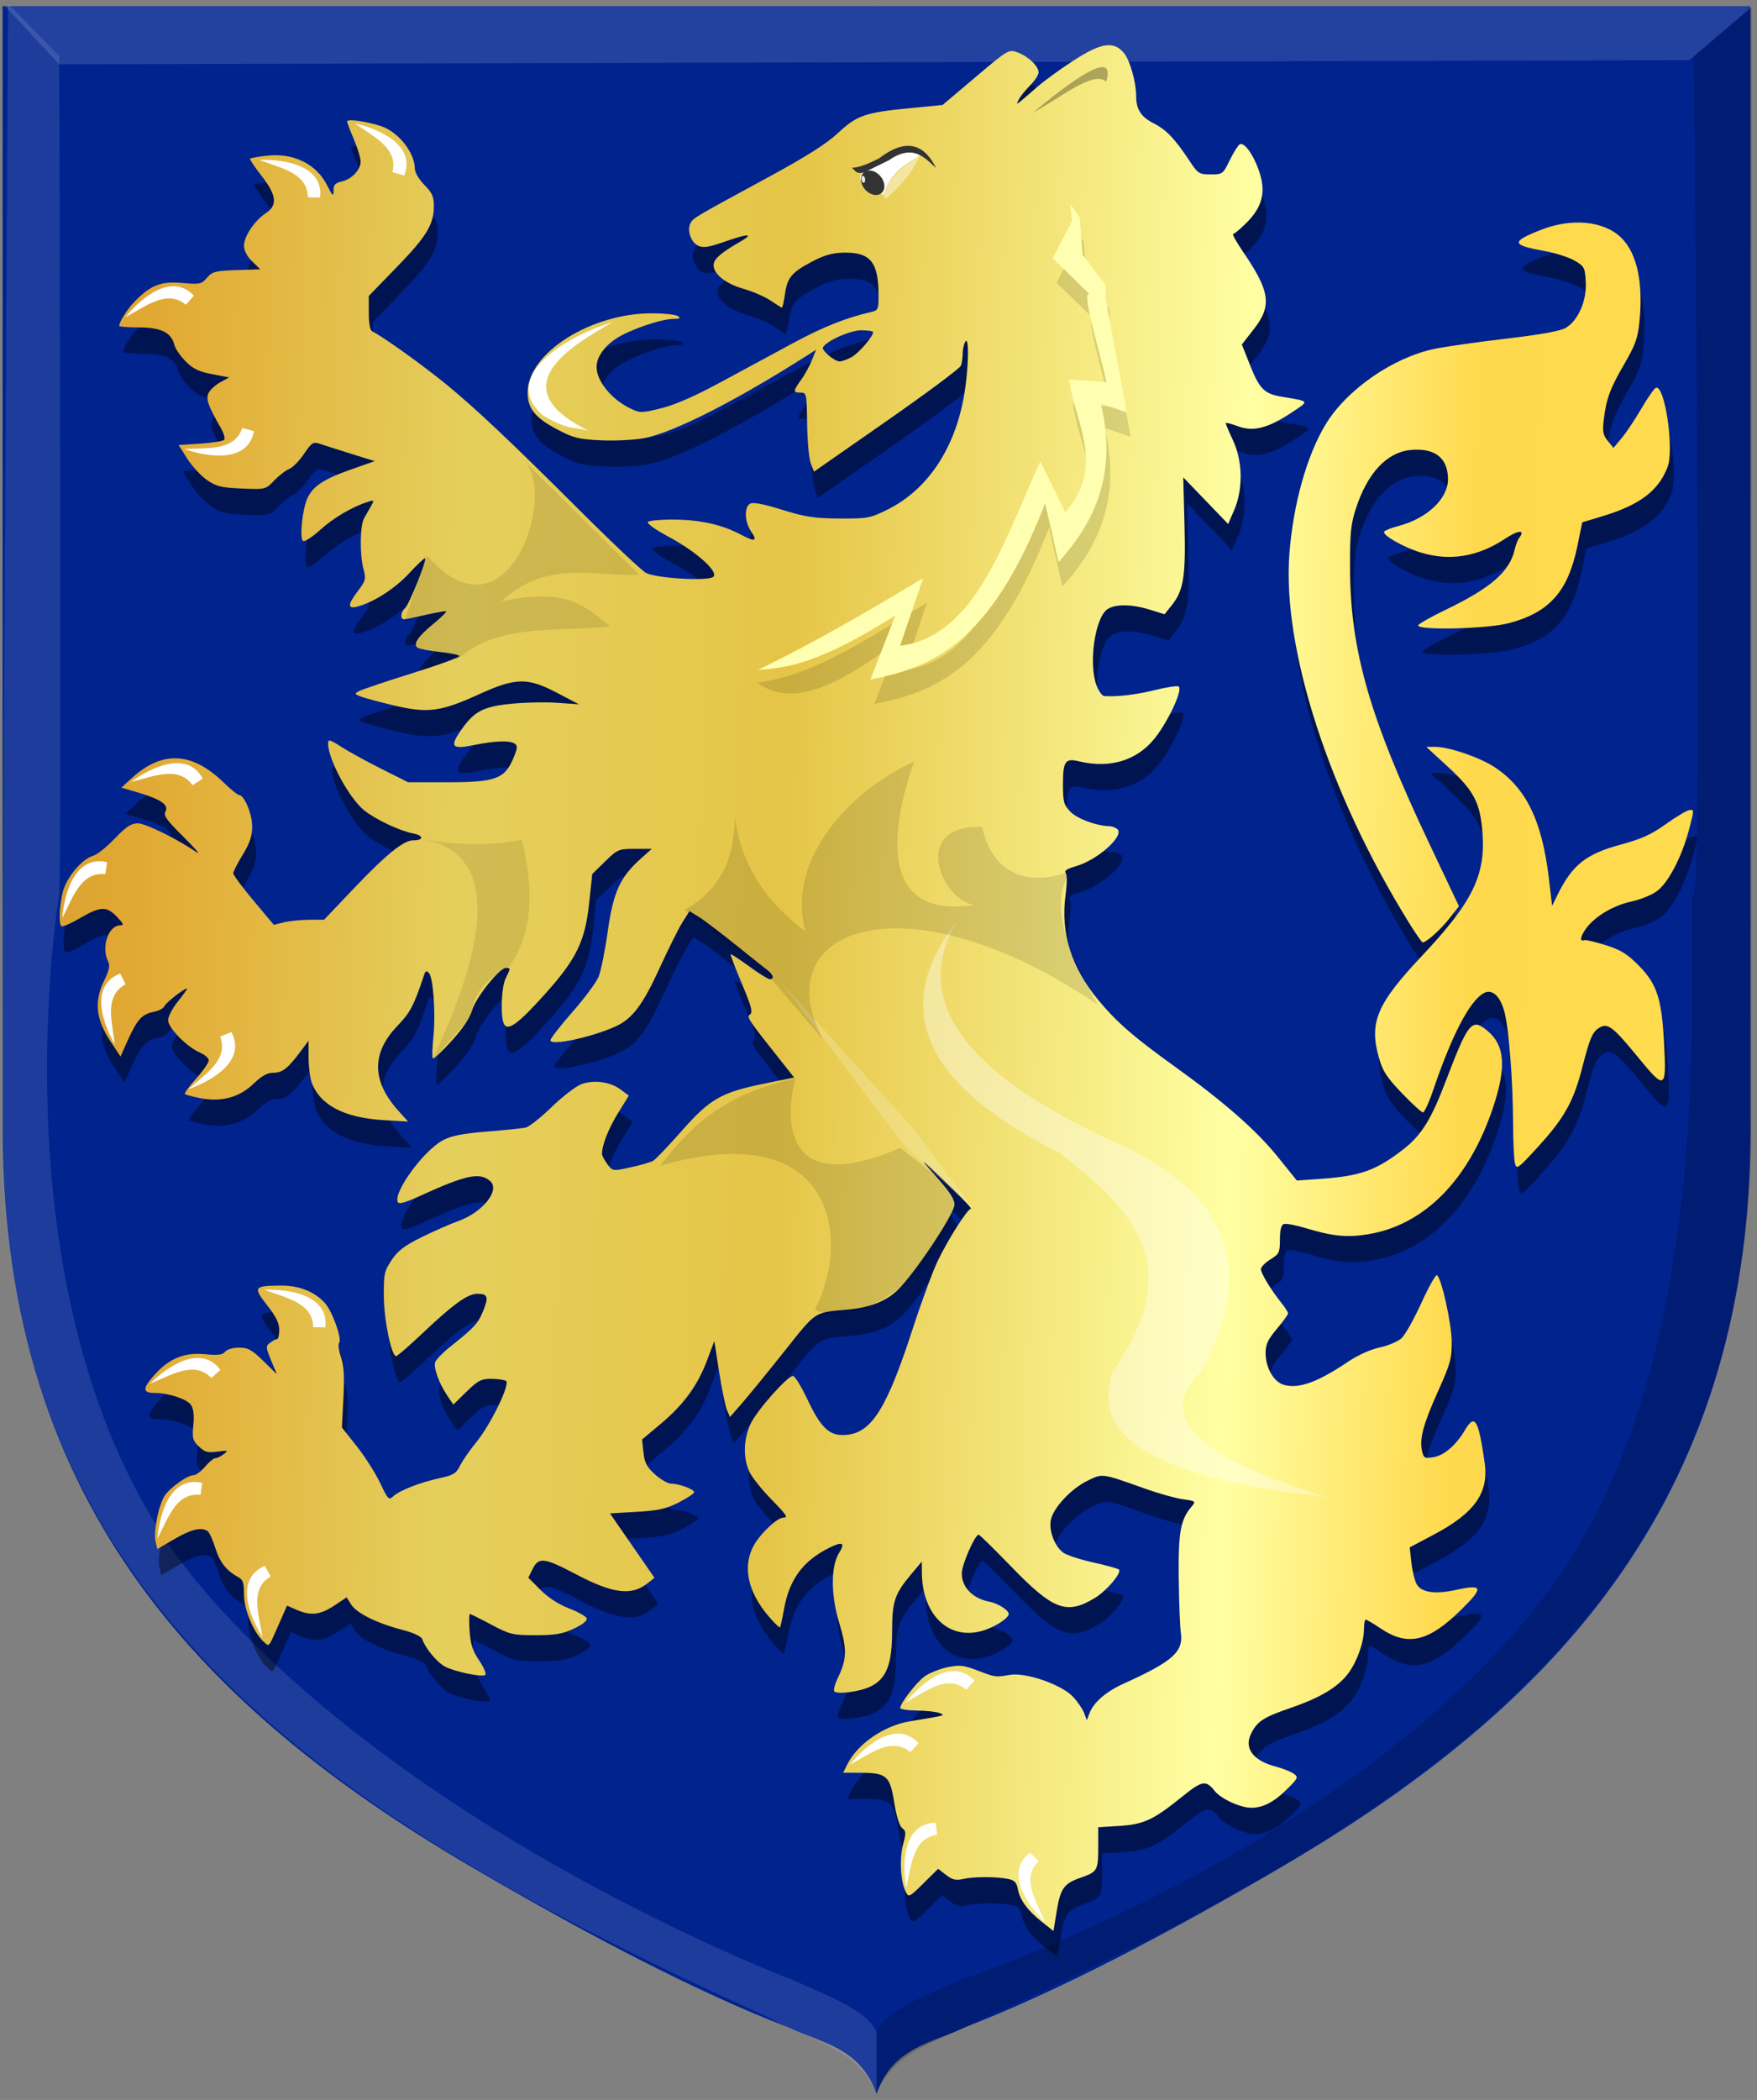 <?xml version="1.0" encoding="UTF-8" standalone="no"?>
<!-- Created with Inkscape (http://www.inkscape.org/) -->

<svg
   xmlns:dc="http://purl.org/dc/elements/1.1/"
   xmlns:cc="http://creativecommons.org/ns#"
   xmlns:rdf="http://www.w3.org/1999/02/22-rdf-syntax-ns#"
   xmlns:svg="http://www.w3.org/2000/svg"
   xmlns="http://www.w3.org/2000/svg"
   xmlns:xlink="http://www.w3.org/1999/xlink"
   xmlns:sodipodi="http://sodipodi.sourceforge.net/DTD/sodipodi-0.dtd"
   xmlns:inkscape="http://www.inkscape.org/namespaces/inkscape"
   width="248.375"
   height="296.75"
   id="svg6408"
   version="1.1"
   inkscape:version="0.48.4 r9939"
   sodipodi:docname="Coat_of_arms_of_Haarlemmerliede_en_Spaarnwoude.svg">
  <rect width="100%" height="100%" fill="#808080" stroke="none"/>
  <defs
     id="defs6410">
    <linearGradient
       inkscape:collect="always"
       id="linearGradient7948">
      <stop
         style="stop-color:#ffffff;stop-opacity:1;"
         offset="0"
         id="stop7950" />
      <stop
         style="stop-color:#ffffff;stop-opacity:0;"
         offset="1"
         id="stop7952" />
    </linearGradient>
    <linearGradient
       inkscape:collect="always"
       id="linearGradient7886">
      <stop
         style="stop-color:#000000;stop-opacity:1;"
         offset="0"
         id="stop7888" />
      <stop
         style="stop-color:#000000;stop-opacity:0;"
         offset="1"
         id="stop7890" />
    </linearGradient>
    <linearGradient
       id="linearGradient4053-4-8-3-0-8">
      <stop
         id="stop4055-9-6-3-9-2"
         offset="0"
         style="stop-color:#cc992d;stop-opacity:1;" />
      <stop
         id="stop4057-8-0-4-4-6"
         offset="0.143"
         style="stop-color:#e1a832;stop-opacity:1;" />
      <stop
         style="stop-color:#e5cf5c;stop-opacity:1;"
         offset="0.321"
         id="stop4059-2-1-2-8-2" />
      <stop
         id="stop4061-4-2-2-8-7"
         offset="0.5"
         style="stop-color:#e5c547;stop-opacity:1;" />
      <stop
         style="stop-color:#ffffa3;stop-opacity:1;"
         offset="0.75"
         id="stop4063-5-6-0-2-5" />
      <stop
         id="stop4065-2-0-1-4-7"
         offset="0.875"
         style="stop-color:#ffd94d;stop-opacity:1;" />
      <stop
         style="stop-color:#ffdb4e;stop-opacity:1;"
         offset="1"
         id="stop4067-9-5-2-5-8" />
    </linearGradient>
    <linearGradient
       id="linearGradient10700-3">
      <stop
         id="stop10702-8"
         offset="0"
         style="stop-color:#a3a3a3;stop-opacity:1;" />
      <stop
         id="stop10704-6"
         offset="0.143"
         style="stop-color:#b0b0b0;stop-opacity:1;" />
      <stop
         style="stop-color:#d1d1d1;stop-opacity:1;"
         offset="0.321"
         id="stop10706-9" />
      <stop
         id="stop10708-8"
         offset="0.5"
         style="stop-color:#bdbdbd;stop-opacity:1;" />
      <stop
         style="stop-color:#e5e5e5;stop-opacity:1;"
         offset="0.75"
         id="stop10710-6" />
      <stop
         id="stop10712-6"
         offset="0.875"
         style="stop-color:#cccccc;stop-opacity:1;" />
      <stop
         style="stop-color:#cccccc;stop-opacity:1;"
         offset="1"
         id="stop10714-2" />
    </linearGradient>
    <linearGradient
       id="linearGradient4070-8-2-8-8-7">
      <stop
         id="stop4072-1-2-6-4-1"
         offset="0"
         style="stop-color:#a3a3a3;stop-opacity:1;" />
      <stop
         id="stop4074-8-0-7-0-4"
         offset="0.143"
         style="stop-color:#b0b0b0;stop-opacity:1;" />
      <stop
         style="stop-color:#d1d1d1;stop-opacity:1;"
         offset="0.321"
         id="stop4076-6-1-0-3-7" />
      <stop
         id="stop4078-0-2-8-7-6"
         offset="0.5"
         style="stop-color:#bdbdbd;stop-opacity:1;" />
      <stop
         style="stop-color:#e5e5e5;stop-opacity:1;"
         offset="0.75"
         id="stop4080-2-7-1-8-8" />
      <stop
         id="stop4082-4-7-8-3-2"
         offset="0.875"
         style="stop-color:#cccccc;stop-opacity:1;" />
      <stop
         style="stop-color:#cccccc;stop-opacity:1;"
         offset="1"
         id="stop4084-9-0-3-1-3" />
    </linearGradient>
    <linearGradient
       id="linearGradient4070-8-2-8-8-7-1">
      <stop
         id="stop4072-1-2-6-4-1-7"
         offset="0"
         style="stop-color:#a3a3a3;stop-opacity:1;" />
      <stop
         id="stop4074-8-0-7-0-4-3"
         offset="0.143"
         style="stop-color:#b0b0b0;stop-opacity:1;" />
      <stop
         style="stop-color:#d1d1d1;stop-opacity:1;"
         offset="0.321"
         id="stop4076-6-1-0-3-7-0" />
      <stop
         id="stop4078-0-2-8-7-6-6"
         offset="0.5"
         style="stop-color:#bdbdbd;stop-opacity:1;" />
      <stop
         style="stop-color:#e5e5e5;stop-opacity:1;"
         offset="0.75"
         id="stop4080-2-7-1-8-8-0" />
      <stop
         id="stop4082-4-7-8-3-2-2"
         offset="0.875"
         style="stop-color:#cccccc;stop-opacity:1;" />
      <stop
         style="stop-color:#cccccc;stop-opacity:1;"
         offset="1"
         id="stop4084-9-0-3-1-3-5" />
    </linearGradient>
    <linearGradient
       id="linearGradient4053-4-8-3-4-70-2-0-9">
      <stop
         style="stop-color:#cc992d;stop-opacity:1;"
         offset="0"
         id="stop4055-9-6-3-5-7-6-2-0" />
      <stop
         style="stop-color:#e1a832;stop-opacity:1;"
         offset="0.143"
         id="stop4057-8-0-4-2-91-3-7-4" />
      <stop
         id="stop4059-2-1-2-9-5-1-8-9"
         offset="0.321"
         style="stop-color:#e5cf5c;stop-opacity:1;" />
      <stop
         style="stop-color:#e5c547;stop-opacity:1;"
         offset="0.5"
         id="stop4061-4-2-2-12-86-5-8-3" />
      <stop
         id="stop4063-5-6-0-49-39-9-5-1"
         offset="0.75"
         style="stop-color:#ffffa3;stop-opacity:1;" />
      <stop
         style="stop-color:#ffd94d;stop-opacity:1;"
         offset="0.875"
         id="stop4065-2-0-1-93-45-7-9-1" />
      <stop
         id="stop4067-9-5-2-76-3-0-7-9"
         offset="1"
         style="stop-color:#ffdb4e;stop-opacity:1;" />
    </linearGradient>
    <linearGradient
       id="linearGradient6186">
      <stop
         style="stop-color:#cc992d;stop-opacity:1;"
         offset="0"
         id="stop6188" />
      <stop
         style="stop-color:#e1a832;stop-opacity:1;"
         offset="0.143"
         id="stop6190" />
      <stop
         id="stop6192"
         offset="0.321"
         style="stop-color:#e5cf5c;stop-opacity:1;" />
      <stop
         style="stop-color:#e5c547;stop-opacity:1;"
         offset="0.5"
         id="stop6194" />
      <stop
         id="stop6196"
         offset="0.75"
         style="stop-color:#ffffa3;stop-opacity:1;" />
      <stop
         style="stop-color:#ffd94d;stop-opacity:1;"
         offset="0.875"
         id="stop6198" />
      <stop
         id="stop6200"
         offset="1"
         style="stop-color:#ffdb4e;stop-opacity:1;" />
    </linearGradient>
    <linearGradient
       y2="333.368"
       x2="1433.922"
       y1="333.368"
       x1="772.251"
       gradientUnits="userSpaceOnUse"
       id="linearGradient14768"
       xlink:href="#linearGradient4053-4-8-3-4-70-2-0-9"
       inkscape:collect="always" />
    <linearGradient
       id="linearGradient6203">
      <stop
         style="stop-color:#cc992d;stop-opacity:1;"
         offset="0"
         id="stop6205" />
      <stop
         style="stop-color:#e1a832;stop-opacity:1;"
         offset="0.143"
         id="stop6207" />
      <stop
         id="stop6209"
         offset="0.321"
         style="stop-color:#e5cf5c;stop-opacity:1;" />
      <stop
         style="stop-color:#e5c547;stop-opacity:1;"
         offset="0.5"
         id="stop6211" />
      <stop
         id="stop6213"
         offset="0.75"
         style="stop-color:#ffffa3;stop-opacity:1;" />
      <stop
         style="stop-color:#ffd94d;stop-opacity:1;"
         offset="0.875"
         id="stop6215" />
      <stop
         id="stop6217"
         offset="1"
         style="stop-color:#ffdb4e;stop-opacity:1;" />
    </linearGradient>
    <radialGradient
       inkscape:collect="always"
       xlink:href="#linearGradient7886"
       id="radialGradient7892"
       cx="-626.547"
       cy="642.745"
       fx="-626.547"
       fy="642.745"
       r="55.811"
       gradientTransform="matrix(1,0,0,0.905,0,61.075)"
       gradientUnits="userSpaceOnUse" />
    <radialGradient
       inkscape:collect="always"
       xlink:href="#linearGradient7886-8"
       id="radialGradient7892-9"
       cx="-626.547"
       cy="642.745"
       fx="-626.547"
       fy="642.745"
       r="55.811"
       gradientTransform="matrix(1,0,0,0.905,0,61.075)"
       gradientUnits="userSpaceOnUse" />
    <linearGradient
       inkscape:collect="always"
       id="linearGradient7886-8">
      <stop
         style="stop-color:#000000;stop-opacity:1;"
         offset="0"
         id="stop7888-3" />
      <stop
         style="stop-color:#000000;stop-opacity:0;"
         offset="1"
         id="stop7890-5" />
    </linearGradient>
    <radialGradient
       inkscape:collect="always"
       xlink:href="#linearGradient7948"
       id="radialGradient7954"
       cx="-77.024"
       cy="690.475"
       fx="-77.024"
       fy="690.475"
       r="29.547"
       gradientTransform="matrix(1,0,0,0.966,0,23.606)"
       gradientUnits="userSpaceOnUse" />
    <linearGradient
       id="linearGradient4070-8-2-8-8-7-53-7-3">
      <stop
         style="stop-color:#a3a3a3;stop-opacity:1;"
         offset="0"
         id="stop4072-1-2-6-4-1-40-17-1" />
      <stop
         style="stop-color:#b0b0b0;stop-opacity:1;"
         offset="0.143"
         id="stop4074-8-0-7-0-4-31-9-5" />
      <stop
         id="stop4076-6-1-0-3-7-79-5-9"
         offset="0.321"
         style="stop-color:#d1d1d1;stop-opacity:1;" />
      <stop
         style="stop-color:#bdbdbd;stop-opacity:1;"
         offset="0.5"
         id="stop4078-0-2-8-7-6-0-0-8" />
      <stop
         id="stop4080-2-7-1-8-8-35-3-9"
         offset="0.75"
         style="stop-color:#e5e5e5;stop-opacity:1;" />
      <stop
         style="stop-color:#cccccc;stop-opacity:1;"
         offset="0.875"
         id="stop4082-4-7-8-3-2-29-40-5" />
      <stop
         id="stop4084-9-0-3-1-3-1-1-4"
         offset="1"
         style="stop-color:#cccccc;stop-opacity:1;" />
    </linearGradient>
    <linearGradient
       id="linearGradient4053-4-8-3-4-70-2-0-9-9">
      <stop
         id="stop4055-9-6-3-5-7-6-2-0-4"
         offset="0"
         style="stop-color:#cc992d;stop-opacity:1;" />
      <stop
         id="stop4057-8-0-4-2-91-3-7-4-98"
         offset="0.143"
         style="stop-color:#e1a832;stop-opacity:1;" />
      <stop
         style="stop-color:#e5cf5c;stop-opacity:1;"
         offset="0.321"
         id="stop4059-2-1-2-9-5-1-8-9-7" />
      <stop
         id="stop4061-4-2-2-12-86-5-8-3-5"
         offset="0.5"
         style="stop-color:#e5c547;stop-opacity:1;" />
      <stop
         style="stop-color:#ffffa3;stop-opacity:1;"
         offset="0.75"
         id="stop4063-5-6-0-49-39-9-5-1-6" />
      <stop
         id="stop4065-2-0-1-93-45-7-9-1-4"
         offset="0.875"
         style="stop-color:#ffd94d;stop-opacity:1;" />
      <stop
         style="stop-color:#ffdb4e;stop-opacity:1;"
         offset="1"
         id="stop4067-9-5-2-76-3-0-7-9-8" />
    </linearGradient>
    <linearGradient
       id="linearGradient16693">
      <stop
         id="stop16695"
         offset="0"
         style="stop-color:#cc992d;stop-opacity:1;" />
      <stop
         id="stop16697"
         offset="0.143"
         style="stop-color:#e1a832;stop-opacity:1;" />
      <stop
         style="stop-color:#e5cf5c;stop-opacity:1;"
         offset="0.321"
         id="stop16699" />
      <stop
         id="stop16701"
         offset="0.5"
         style="stop-color:#e5c547;stop-opacity:1;" />
      <stop
         style="stop-color:#ffffa3;stop-opacity:1;"
         offset="0.75"
         id="stop16703" />
      <stop
         id="stop16705"
         offset="0.875"
         style="stop-color:#ffd94d;stop-opacity:1;" />
      <stop
         style="stop-color:#ffdb4e;stop-opacity:1;"
         offset="1"
         id="stop16707" />
    </linearGradient>
    <linearGradient
       id="linearGradient16710">
      <stop
         id="stop16712"
         offset="0"
         style="stop-color:#cc992d;stop-opacity:1;" />
      <stop
         id="stop16714"
         offset="0.143"
         style="stop-color:#e1a832;stop-opacity:1;" />
      <stop
         style="stop-color:#e5cf5c;stop-opacity:1;"
         offset="0.321"
         id="stop16716" />
      <stop
         id="stop16718"
         offset="0.5"
         style="stop-color:#e5c547;stop-opacity:1;" />
      <stop
         style="stop-color:#ffffa3;stop-opacity:1;"
         offset="0.75"
         id="stop16720" />
      <stop
         id="stop16722"
         offset="0.875"
         style="stop-color:#ffd94d;stop-opacity:1;" />
      <stop
         style="stop-color:#ffdb4e;stop-opacity:1;"
         offset="1"
         id="stop16724" />
    </linearGradient>
    <linearGradient
       id="linearGradient4070-8-2-8-8-7-1-0">
      <stop
         style="stop-color:#a3a3a3;stop-opacity:1;"
         offset="0"
         id="stop4072-1-2-6-4-1-7-1" />
      <stop
         style="stop-color:#b0b0b0;stop-opacity:1;"
         offset="0.143"
         id="stop4074-8-0-7-0-4-3-5" />
      <stop
         id="stop4076-6-1-0-3-7-0-2"
         offset="0.321"
         style="stop-color:#d1d1d1;stop-opacity:1;" />
      <stop
         style="stop-color:#bdbdbd;stop-opacity:1;"
         offset="0.5"
         id="stop4078-0-2-8-7-6-6-29" />
      <stop
         id="stop4080-2-7-1-8-8-0-0"
         offset="0.75"
         style="stop-color:#e5e5e5;stop-opacity:1;" />
      <stop
         style="stop-color:#cccccc;stop-opacity:1;"
         offset="0.875"
         id="stop4082-4-7-8-3-2-2-5" />
      <stop
         id="stop4084-9-0-3-1-3-5-1"
         offset="1"
         style="stop-color:#cccccc;stop-opacity:1;" />
    </linearGradient>
    <linearGradient
       id="linearGradient4070-8-2-8-8-7-53">
      <stop
         style="stop-color:#a3a3a3;stop-opacity:1;"
         offset="0"
         id="stop4072-1-2-6-4-1-40" />
      <stop
         style="stop-color:#b0b0b0;stop-opacity:1;"
         offset="0.143"
         id="stop4074-8-0-7-0-4-31" />
      <stop
         id="stop4076-6-1-0-3-7-79"
         offset="0.321"
         style="stop-color:#d1d1d1;stop-opacity:1;" />
      <stop
         style="stop-color:#bdbdbd;stop-opacity:1;"
         offset="0.5"
         id="stop4078-0-2-8-7-6-0" />
      <stop
         id="stop4080-2-7-1-8-8-35"
         offset="0.75"
         style="stop-color:#e5e5e5;stop-opacity:1;" />
      <stop
         style="stop-color:#cccccc;stop-opacity:1;"
         offset="0.875"
         id="stop4082-4-7-8-3-2-29" />
      <stop
         id="stop4084-9-0-3-1-3-1"
         offset="1"
         style="stop-color:#cccccc;stop-opacity:1;" />
    </linearGradient>
    <linearGradient
       inkscape:collect="always"
       xlink:href="#linearGradient4070-8-2-8-8-7-53-3"
       id="linearGradient9347-7"
       gradientUnits="userSpaceOnUse"
       gradientTransform="translate(6.177,-11.844)"
       x1="231.495"
       y1="549.067"
       x2="442.779"
       y2="549.067" />
    <linearGradient
       id="linearGradient4070-8-2-8-8-7-53-3">
      <stop
         style="stop-color:#a3a3a3;stop-opacity:1;"
         offset="0"
         id="stop4072-1-2-6-4-1-40-4" />
      <stop
         style="stop-color:#b0b0b0;stop-opacity:1;"
         offset="0.143"
         id="stop4074-8-0-7-0-4-31-0" />
      <stop
         id="stop4076-6-1-0-3-7-79-8"
         offset="0.321"
         style="stop-color:#d1d1d1;stop-opacity:1;" />
      <stop
         style="stop-color:#bdbdbd;stop-opacity:1;"
         offset="0.5"
         id="stop4078-0-2-8-7-6-0-8" />
      <stop
         id="stop4080-2-7-1-8-8-35-1"
         offset="0.75"
         style="stop-color:#e5e5e5;stop-opacity:1;" />
      <stop
         style="stop-color:#cccccc;stop-opacity:1;"
         offset="0.875"
         id="stop4082-4-7-8-3-2-29-5" />
      <stop
         id="stop4084-9-0-3-1-3-1-2"
         offset="1"
         style="stop-color:#cccccc;stop-opacity:1;" />
    </linearGradient>
    <linearGradient
       id="linearGradient4070-8-2-8-8-7-53-3-5">
      <stop
         style="stop-color:#a3a3a3;stop-opacity:1;"
         offset="0"
         id="stop4072-1-2-6-4-1-40-4-5" />
      <stop
         style="stop-color:#b0b0b0;stop-opacity:1;"
         offset="0.143"
         id="stop4074-8-0-7-0-4-31-0-4" />
      <stop
         id="stop4076-6-1-0-3-7-79-8-0"
         offset="0.321"
         style="stop-color:#d1d1d1;stop-opacity:1;" />
      <stop
         style="stop-color:#bdbdbd;stop-opacity:1;"
         offset="0.5"
         id="stop4078-0-2-8-7-6-0-8-3" />
      <stop
         id="stop4080-2-7-1-8-8-35-1-4"
         offset="0.75"
         style="stop-color:#e5e5e5;stop-opacity:1;" />
      <stop
         style="stop-color:#cccccc;stop-opacity:1;"
         offset="0.875"
         id="stop4082-4-7-8-3-2-29-5-1" />
      <stop
         id="stop4084-9-0-3-1-3-1-2-2"
         offset="1"
         style="stop-color:#cccccc;stop-opacity:1;" />
    </linearGradient>
    <linearGradient
       inkscape:collect="always"
       xlink:href="#linearGradient16693"
       id="linearGradient10348"
       x1="198.759"
       y1="543.556"
       x2="456.796"
       y2="550.698"
       gradientUnits="userSpaceOnUse" />
  </defs>
  <sodipodi:namedview
     id="base"
     pagecolor="#ffffff"
     bordercolor="#666666"
     borderopacity="1.0"
     inkscape:pageopacity="0.0"
     inkscape:pageshadow="2"
     inkscape:zoom="0.49497475"
     inkscape:cx="168.59876"
     inkscape:cy="228.32982"
     inkscape:document-units="px"
     inkscape:current-layer="layer1"
     showgrid="false"
     fit-margin-top="0"
     fit-margin-left="0"
     fit-margin-right="0"
     fit-margin-bottom="0"
     inkscape:window-width="1600"
     inkscape:window-height="837"
     inkscape:window-x="-8"
     inkscape:window-y="-8"
     inkscape:window-maximized="1"
     showguides="true"
     inkscape:guide-bbox="true" />
  <g
     inkscape:label="Laag 1"
     inkscape:groupmode="layer"
     id="layer1"
     transform="translate(-217.469,-411.062)">
    <path
       style="fill:#00238e;fill-opacity:1;stroke:#000000;stroke-width:0.434px;stroke-linecap:butt;stroke-linejoin:miter;stroke-opacity:0"
       d="m 341.375,411.928 -123.539,0 0,156.742 c -0.658,53.589 27.118,83.342 66.516,106.36 15.963,9.327 31.437,17.462 44.41,22.465 4.688,2.264 10.304,2.825 12.613,9.457 l 0,-295.024 z"
       id="path9946-4-9"
       sodipodi:nodetypes="cccsccc"
       inkscape:connector-curvature="0" />
    <path
       style="fill:#00238e;fill-opacity:1;stroke:#000000;stroke-width:0.434px;stroke-linecap:butt;stroke-linejoin:miter;stroke-opacity:0"
       d="m 341.375,411.928 123.539,0 0,156.742 c 0.658,53.589 -27.118,83.342 -66.516,106.36 -15.963,9.327 -31.437,17.462 -44.41,22.465 -4.688,2.264 -10.304,2.825 -12.613,9.457 -17.293,-98.341 -29.777,-196.682 0,-295.024 z"
       id="path9946-9-5-5"
       sodipodi:nodetypes="cccsccc"
       inkscape:connector-curvature="0" />
    <path
       style="fill:#ffffff;fill-opacity:0.114;stroke:#000000;stroke-width:0.434px;stroke-linecap:butt;stroke-linejoin:miter;stroke-opacity:0"
       d="m 218.604,411.587 7.242,7.394 c 0,0 0.343,116.89 0,118.522 -0.201,0.958 -10.191,62.332 20.198,97.979 30.022,35.216 83.452,55.364 83.452,55.364 5.09,2.286 10.876,4.444 11.88,7.48 l 0,8.626 c -2.652,-6.651 -9.918,-7.598 -15.048,-10.704 C 262.811,667.551 218.561,637.494 217.698,571.787 l 0.905,-160.2 z"
       id="path10318-6-2"
       sodipodi:nodetypes="ccsscccccc"
       inkscape:connector-curvature="0" />
    <path
       style="fill:#000000;fill-opacity:0.191;stroke:#000000;stroke-width:0.434px;stroke-linecap:butt;stroke-linejoin:miter;stroke-opacity:0"
       d="m 465.107,411.928 -8.202,7.052 c 0,0 1.327,117.391 0,118.522 -1.612,1.375 5.465,63.417 -20.198,97.979 -27.436,36.951 -83.452,55.364 -83.452,55.364 -5.09,2.286 -10.876,4.444 -11.88,7.48 l 0,8.626 c 2.652,-6.651 9.918,-7.598 15.048,-10.704 63.516,-28.697 107.766,-58.754 108.629,-124.461 l 0.055,-159.858 z"
       id="path10318-2-0-5"
       sodipodi:nodetypes="ccsscccccc"
       inkscape:connector-curvature="0" />
    <path
       style="fill:#ffffff;fill-opacity:0.14;stroke:#000000;stroke-width:0.434px;stroke-linecap:butt;stroke-linejoin:miter;stroke-opacity:0"
       d="m 218.182,411.928 7.664,8.228 230.454,-0.588 8.961,-7.64 -247.079,0 z"
       id="path10342-1-2"
       inkscape:connector-curvature="0" />
    <path
       style="fill:#000000;fill-opacity:0.09;stroke:none"
       d="m 1312.662,1257.12 c 14.834,-8.17 18.274,-20.018 18.529,-32.894 2.269,17.277 11.764,30.279 26.04,40.451 -7.07,-23.55 13.751,-48.311 40.062,-60.009 -7.795,21.29 -14.723,55.99 22.034,50.674 -12.484,-2.208 -23.302,-28.418 3.005,-27.56 4.414,19.304 20.539,20.347 32.55,15.558 -8.605,12.677 0.296,29.794 10.015,47.118 -71.164,-46.145 -123.101,-26.836 -101.157,12.446 l -19.029,-21.337 z"
       id="path19051-4"
       inkscape:connector-curvature="0"
       sodipodi:nodetypes="ccccccccccc" />
    <path
       style="fill:#000000;fill-opacity:0.425"
       d="m 365.336,686.37 c -2.048,-1.628 -3.129,-3.092 -3.425,-4.64 -0.187,-0.979 -0.475,-1.272 -1.434,-1.458 -1.726,-0.335 -4.826,-0.326 -6.311,0.019 -1.007,0.234 -1.517,0.112 -2.402,-0.571 l -1.124,-0.868 -2.074,2.049 c -1.994,1.97 -2.09,2.017 -2.505,1.207 -0.73,-1.424 -0.915,-4.677 -0.38,-6.672 0.442,-1.649 0.428,-1.923 -0.123,-2.344 -0.388,-0.297 -0.814,-1.671 -1.129,-3.642 -0.6,-3.755 -1.071,-4.164 -4.808,-4.174 l -2.406,-0.006 0.574,-1.159 c 1.436,-2.901 5.187,-5.49 8.838,-6.1 5.27,-0.881 5.047,-0.819 4.217,-1.17 -0.422,-0.178 -1.845,-0.337 -3.163,-0.353 -1.318,-0.016 -2.396,-0.181 -2.396,-0.369 0,-0.65 2.239,-3.564 3.404,-4.431 0.645,-0.48 2.083,-1.067 3.197,-1.305 1.77,-0.378 2.313,-0.323 4.324,0.441 2.579,0.979 2.493,0.968 4.6,0.618 2.266,-0.376 7.31,1.383 8.902,3.104 0.668,0.722 1.378,1.763 1.579,2.313 l 0.365,1.001 0.384,-1.001 c 0.594,-1.547 2.346,-3.058 4.87,-4.197 6.892,-3.112 8.421,-4.474 8.041,-7.167 -0.128,-0.908 -0.263,-4.444 -0.3,-7.858 -0.069,-6.443 0.257,-8.182 1.89,-10.067 0.551,-0.636 0.46,-0.704 -1.26,-0.936 -1.02,-0.137 -3.407,-0.802 -5.305,-1.477 -6.3,-2.241 -6.054,-2.207 -8.244,-1.135 -2.301,1.126 -4.791,3.787 -5.153,5.507 -0.324,1.539 0.556,3.823 1.801,4.675 0.51,0.349 2.425,0.967 4.256,1.373 1.831,0.406 3.436,0.851 3.567,0.988 0.428,0.447 -1.774,3.033 -3.428,4.027 -4.008,2.407 -5.865,1.697 -11.911,-4.556 -2.343,-2.423 -4.365,-4.406 -4.493,-4.406 -0.521,0 -2.351,4.156 -2.385,5.416 -0.053,1.965 1.525,3.61 3.885,4.051 1.189,0.222 2.746,1.202 2.746,1.728 0,0.621 -2.035,1.915 -3.784,2.407 -4.735,1.332 -8.449,-2.286 -8.494,-8.273 l -0.011,-1.525 -1.51,1.802 c -2.331,2.782 -2.684,3.839 -2.684,8.043 0,6.037 -1.333,7.948 -5.993,8.594 -1.144,0.158 -2.054,0.111 -2.187,-0.115 -0.126,-0.212 0.115,-1.088 0.535,-1.947 1.261,-2.577 1.289,-4.025 0.154,-7.762 -1.183,-3.895 -1.186,-7.958 -0.006,-9.839 0.919,-1.466 0.473,-1.671 -1.478,-0.681 -3.689,1.872 -5.575,4.464 -6.323,8.69 -0.229,1.295 -0.479,2.421 -0.556,2.501 -0.077,0.08 -0.76,-0.572 -1.518,-1.449 -3.125,-3.614 -3.859,-7.343 -2.038,-10.356 0.999,-1.653 3.215,-3.688 4.016,-3.688 0.748,0 0.523,-0.338 -1.798,-2.713 -1.233,-1.261 -2.557,-2.923 -2.942,-3.694 -0.95,-1.9 -0.902,-4.629 0.122,-6.838 0.877,-1.892 5.205,-6.778 6.005,-6.778 0.256,0 1.188,1.522 2.07,3.383 1.978,4.169 3.182,5.214 5.674,4.92 3.436,-0.405 5.584,-3.903 9.154,-14.911 1.214,-3.744 2.808,-8.069 3.54,-9.611 1.432,-3.012 4.226,-7.408 4.708,-7.408 0.162,0 -0.855,-1.121 -2.26,-2.491 -4.767,-4.65 -5.617,-5.326 -2.836,-2.257 2.062,2.276 2.773,3.344 2.773,4.164 0,1.193 -4.935,8.731 -7.644,11.676 -1.706,1.855 -4.063,2.848 -7.498,3.159 -4.774,0.432 -4.333,0.141 -8.897,5.879 -2.318,2.914 -4.999,6.2 -5.958,7.301 l -1.744,2.002 -0.427,-1.001 c -0.235,-0.551 -0.731,-2.968 -1.103,-5.372 l -0.676,-4.371 -1.044,2.769 c -1.34,3.555 -3.29,6.218 -6.561,8.958 l -2.614,2.19 0.196,1.817 c 0.159,1.474 0.468,2.063 1.638,3.119 0.793,0.716 1.819,1.302 2.279,1.302 1.117,0 3.252,0.795 3.252,1.211 0,0.182 -0.977,0.831 -2.171,1.441 -1.767,0.903 -2.874,1.151 -5.952,1.331 l -3.781,0.221 3.147,4.548 3.147,4.548 -0.933,0.749 c -2.288,1.837 -4.908,1.519 -10.133,-1.231 -4.517,-2.377 -5.307,-2.476 -6.153,-0.767 l -0.614,1.241 1.731,1.732 c 1.085,1.086 2.588,2.059 4.03,2.608 1.265,0.482 2.385,1.109 2.49,1.395 0.12,0.326 -0.546,0.866 -1.796,1.454 -1.608,0.757 -2.645,0.936 -5.437,0.936 -3.23,4e-4 -3.629,-0.095 -6.26,-1.498 -1.545,-0.824 -2.903,-1.499 -3.017,-1.499 -0.114,0 -0.132,1.083 -0.041,2.407 0.13,1.879 0.431,2.798 1.371,4.192 0.662,0.982 1.041,1.891 0.842,2.019 -0.521,0.336 -4.364,-0.467 -5.708,-1.194 -1.123,-0.607 -2.777,-2.605 -3.198,-3.863 -0.134,-0.4 -1.207,-0.901 -2.836,-1.325 -3.568,-0.928 -6.452,-2.356 -7.216,-3.573 l -0.635,-1.012 -1.773,1.175 c -1.979,1.311 -3.301,1.457 -5.301,0.584 l -1.354,-0.591 -1.188,2.693 c -1.456,3.302 -1.303,3.116 -2.048,2.47 -1.436,-1.245 -2.841,-4.54 -2.845,-6.67 -0.003,-1.759 -0.14,-2.162 -0.866,-2.553 -1.624,-0.875 -2.563,-2.083 -3.207,-4.126 -0.354,-1.125 -0.834,-2.177 -1.067,-2.339 -0.875,-0.609 -2.341,-0.262 -4.688,1.109 l -2.422,1.415 -0.25,-1.041 c -0.324,-1.348 0.397,-5.079 1.243,-6.426 0.733,-1.168 3.252,-2.972 4.151,-2.972 0.319,0 1.041,-0.541 1.604,-1.201 0.564,-0.661 1.222,-1.201 1.463,-1.201 0.241,0 0.773,-0.258 1.182,-0.573 0.676,-0.52 0.593,-0.552 -0.9,-0.346 -1.38,0.191 -1.803,0.073 -2.627,-0.729 -0.876,-0.852 -0.961,-1.18 -0.783,-3.017 0.136,-1.402 0.03,-2.314 -0.331,-2.853 -0.557,-0.831 -3.16,-1.694 -5.111,-1.694 -1.705,0 -1.761,-0.587 -0.225,-2.363 2.131,-2.464 4.326,-3.403 7.276,-3.116 1.862,0.182 2.53,0.101 2.885,-0.346 0.261,-0.328 1.118,-0.582 1.966,-0.582 1.261,0 1.812,0.302 3.418,1.871 l 1.915,1.871 -0.804,-1.96 c -0.761,-1.855 -0.768,-1.987 -0.133,-2.472 0.369,-0.282 0.81,-0.512 0.981,-0.512 0.171,0 0.31,-0.587 0.31,-1.304 0,-0.953 -0.464,-1.895 -1.724,-3.499 -2.001,-2.548 -1.871,-2.736 1.915,-2.768 2.602,-0.022 4.849,0.872 6.284,2.499 1.053,1.194 2.444,5.113 1.987,5.598 -0.169,0.179 -0.052,1.08 0.258,2.002 0.422,1.253 0.51,2.724 0.35,5.817 l -0.214,4.14 2.11,2.668 c 1.16,1.467 2.643,3.798 3.295,5.179 1.104,2.338 1.232,2.468 1.853,1.881 0.872,-0.825 3.836,-1.98 6.604,-2.575 1.887,-0.405 2.3,-0.66 2.836,-1.747 0.345,-0.7 1.38,-2.196 2.302,-3.325 2.056,-2.521 4.826,-8.225 4.201,-8.653 -0.236,-0.162 -1.17,-0.297 -2.075,-0.3 -1.428,-0.005 -1.892,0.235 -3.508,1.814 l -1.862,1.82 -0.815,-1.196 c -1.177,-1.727 -2.013,-3.999 -1.757,-4.776 0.121,-0.369 1.012,-1.302 1.978,-2.073 3.555,-2.835 4.071,-3.388 4.78,-5.116 0.838,-2.043 0.699,-2.492 -0.777,-2.492 -1.387,0 -3.389,1.433 -7.691,5.506 -1.919,1.817 -3.633,3.304 -3.808,3.304 -0.671,0 -1.714,-5.069 -1.738,-8.443 -0.022,-3.168 0.064,-3.57 1.097,-5.128 0.873,-1.317 1.806,-2.03 4.217,-3.224 1.703,-0.843 4.037,-1.869 5.187,-2.28 3.49,-1.247 5.995,-4.392 4.519,-5.672 -1.461,-1.267 -3.407,-0.861 -9.743,2.034 -2.366,1.081 -3.18,1.302 -3.326,0.902 -0.543,-1.479 3.717,-7.265 6.404,-8.698 1.171,-0.625 2.795,-0.946 6.188,-1.223 2.53,-0.207 4.995,-0.456 5.479,-0.553 0.483,-0.097 2.159,-1.416 3.723,-2.932 1.565,-1.515 3.475,-2.973 4.245,-3.238 1.799,-0.62 4.033,-0.301 5.493,0.785 l 1.151,0.856 -1.513,2.446 c -1.354,2.188 -2.277,4.526 -2.283,5.781 -9.6e-4,0.246 0.339,0.9 0.757,1.455 0.758,1.006 0.763,1.007 3.282,0.456 1.388,-0.304 2.815,-0.716 3.172,-0.915 0.357,-0.2 2.161,-2.081 4.01,-4.181 4.027,-4.574 5.614,-5.49 11.655,-6.725 l 4.286,-0.876 -1.3,-1.638 c -5.309,-6.687 -5.458,-6.906 -4.934,-7.276 0.421,-0.297 0.195,-1.143 -1.165,-4.371 -0.928,-2.202 -1.635,-4.058 -1.571,-4.124 0.064,-0.067 1.239,0.698 2.611,1.7 1.372,1.002 2.686,1.822 2.92,1.822 0.656,0 0.505,-0.643 -0.294,-1.253 -0.396,-0.302 -2.463,-1.95 -4.594,-3.663 -2.131,-1.712 -4.456,-3.472 -5.168,-3.91 l -1.294,-0.797 -0.991,1.564 c -0.545,0.86 -2.007,3.791 -3.248,6.513 -2.361,5.176 -3.857,7.154 -6.22,8.221 -3.439,1.553 -9.2,2.776 -9.2,1.953 0,-0.253 1.398,-2.051 3.107,-3.996 1.709,-1.945 3.375,-4.188 3.703,-4.986 0.328,-0.797 0.908,-3.678 1.29,-6.402 0.777,-5.545 1.735,-7.655 4.665,-10.275 l 1.556,-1.392 -2.385,0 c -2.294,0 -2.455,0.068 -4.207,1.78 l -1.821,1.78 -0.434,4.087 c -0.574,5.408 -1.789,7.913 -6.233,12.859 -3.738,4.161 -5.203,5.252 -5.777,4.304 -0.561,-0.927 -0.42,-5.267 0.213,-6.535 0.702,-1.406 0.703,-1.456 0.036,-1.456 -0.916,0 -4.262,4.185 -4.775,5.971 -0.315,1.099 -1.319,2.6 -2.917,4.36 -1.34,1.476 -2.531,2.586 -2.647,2.466 -0.116,-0.12 -0.08,-1.498 0.08,-3.063 0.338,-3.303 -0.021,-8.379 -0.637,-9.023 -0.311,-0.325 -0.476,-0.292 -0.616,0.123 -1.544,4.586 -1.991,5.441 -3.87,7.404 -3.644,3.806 -3.593,7.765 0.152,11.932 l 1.392,1.549 -3.45,-0.203 c -5.557,-0.327 -9.002,-2.122 -10.167,-5.298 -0.242,-0.661 -0.443,-2.266 -0.446,-3.568 l -0.006,-2.366 -1.012,1.365 c -1.876,2.531 -2.666,3.167 -3.93,3.167 -0.885,0 -1.665,0.428 -2.836,1.556 -2.011,1.936 -4.56,2.626 -7.53,2.038 -1.099,-0.218 -2.08,-0.482 -2.181,-0.587 -0.101,-0.105 0.619,-1.087 1.6,-2.183 0.981,-1.095 1.783,-2.247 1.783,-2.561 0,-0.313 -0.561,-0.811 -1.246,-1.106 -1.843,-0.794 -4.504,-3.5 -4.504,-4.579 0,-0.502 0.604,-1.667 1.342,-2.59 0.738,-0.923 1.342,-1.753 1.342,-1.846 0,-0.366 -3.022,1.948 -3.209,2.458 -0.11,0.3 -0.802,0.663 -1.537,0.807 -1.635,0.32 -2.307,1.063 -3.638,4.016 l -1.03,2.288 -1.491,-2.261 c -1.988,-3.015 -2.241,-5.572 -0.836,-8.432 0.705,-1.436 0.869,-2.16 0.604,-2.677 -1.049,-2.048 -0.018,-5.166 1.709,-5.166 0.531,0 0.432,-0.249 -0.48,-1.201 -1.477,-1.543 -2.328,-1.512 -5.24,0.189 -1.309,0.765 -2.49,1.275 -2.624,1.135 -0.386,-0.403 -0.286,-2.798 0.199,-4.814 0.495,-2.054 2.742,-4.734 4.315,-5.147 0.52,-0.136 1.878,-1.222 3.018,-2.413 1.618,-1.69 2.334,-2.165 3.263,-2.165 1.104,0 5.621,2.219 8.312,4.083 0.636,0.441 -0.179,-0.523 -1.811,-2.141 -2.451,-2.43 -2.9,-3.062 -2.577,-3.627 0.517,-0.904 -0.668,-1.723 -3.851,-2.66 l -2.379,-0.701 1.454,-1.334 c 4.285,-3.93 8.491,-3.745 12.954,0.571 1.026,0.993 2.021,1.805 2.21,1.805 0.746,0 1.863,2.65 1.864,4.424 9.6e-4,1.394 -0.311,2.333 -1.33,4.005 -0.733,1.201 -1.336,2.384 -1.342,2.628 -0.006,0.244 1.282,1.983 2.86,3.864 l 2.87,3.42 1.443,-0.35 c 0.794,-0.193 2.395,-0.354 3.558,-0.36 l 2.115,-0.01 4.018,-4.23 c 4.703,-4.951 7.191,-6.983 8.551,-6.983 1.563,0 1.54,-0.687 -0.032,-0.985 -1.838,-0.348 -5.262,-1.967 -6.87,-3.248 -2.112,-1.683 -5.106,-7.214 -5.106,-9.433 0,-0.663 0.202,-0.614 1.856,0.449 1.021,0.656 3.565,2.051 5.654,3.1 l 3.798,1.907 5.558,0 c 6.758,0 8.084,-0.475 9.291,-3.326 0.62,-1.463 0.662,-1.843 0.236,-2.125 -0.728,-0.482 -2.77,-0.414 -5.773,0.194 -3.126,0.632 -3.463,0.256 -1.849,-2.071 1.866,-2.691 3.118,-3.358 7.05,-3.758 1.927,-0.196 4.883,-0.26 6.57,-0.143 l 3.067,0.213 -3.049,-1.6 c -4.221,-2.216 -5.859,-2.189 -11.072,0.182 -5.433,2.471 -7.252,2.712 -11.994,1.588 -2.082,-0.494 -4.211,-1.067 -4.73,-1.273 -0.903,-0.36 -0.911,-0.394 -0.192,-0.781 0.414,-0.222 3.807,-1.361 7.539,-2.53 3.733,-1.169 6.709,-2.257 6.614,-2.418 -0.095,-0.161 -1.351,-0.416 -2.791,-0.567 -1.44,-0.151 -2.839,-0.417 -3.108,-0.591 -0.732,-0.472 -0.02,-1.558 2.231,-3.402 1.062,-0.87 1.864,-1.654 1.78,-1.74 -0.083,-0.087 -1.362,0.13 -2.841,0.481 -1.48,0.352 -2.872,0.639 -3.094,0.639 -0.58,0 -0.497,-1.022 0.127,-1.563 0.563,-0.488 3.098,-6.793 2.84,-7.063 -0.084,-0.087 -1.105,0.872 -2.269,2.132 -1.997,2.161 -5.018,4.096 -7.346,4.707 -1.385,0.363 -1.346,-0.294 0.133,-2.246 1.08,-1.424 1.14,-1.664 0.769,-3.061 -0.547,-2.057 -0.503,-6.129 0.078,-7.173 0.26,-0.469 0.704,-1.252 0.986,-1.74 0.48,-0.832 0.456,-0.87 -0.383,-0.611 -2.202,0.68 -4.889,2.25 -6.775,3.957 -1.125,1.019 -2.226,1.737 -2.445,1.595 -0.541,-0.35 -0.088,-4.648 0.647,-6.132 0.826,-1.668 2.327,-2.641 6.131,-3.977 l 3.351,-1.177 -3.394,-1.058 c -1.867,-0.582 -3.847,-1.212 -4.401,-1.4 -0.904,-0.308 -1.128,-0.162 -2.203,1.431 -0.658,0.975 -1.6,1.933 -2.093,2.129 -0.493,0.196 -1.447,0.93 -2.118,1.632 -1.214,1.269 -1.24,1.275 -4.596,1.136 -2.884,-0.119 -3.599,-0.295 -4.917,-1.207 -0.848,-0.587 -2.096,-1.938 -2.773,-3.003 l -1.23,-1.937 3.059,-0.2 c 1.682,-0.11 3.199,-0.347 3.369,-0.526 0.171,-0.179 -0.018,-0.9 -0.42,-1.602 -1.868,-3.259 -2.196,-4.201 -1.762,-5.049 0.232,-0.453 0.978,-1.128 1.656,-1.5 l 1.234,-0.677 -2.408,-0.463 c -1.88,-0.361 -2.703,-0.762 -3.753,-1.824 -0.739,-0.749 -1.443,-1.772 -1.564,-2.275 -0.425,-1.768 -1.885,-2.503 -4.977,-2.503 -1.553,0 -2.823,-0.099 -2.823,-0.22 0,-0.628 1.236,-2.531 2.363,-3.64 2.215,-2.177 3.581,-2.68 6.565,-2.419 2.455,0.215 2.701,0.163 3.47,-0.741 0.74,-0.869 1.183,-0.984 4.18,-1.081 l 3.352,-0.109 -1.148,-1.122 c -0.737,-0.72 -1.148,-1.516 -1.148,-2.225 0,-1.321 1.481,-3.533 3.069,-4.583 1.705,-1.127 1.542,-2.547 -0.608,-5.304 -0.966,-1.239 -1.69,-2.321 -1.61,-2.405 0.081,-0.084 1.087,-0.268 2.235,-0.409 3.847,-0.471 7.114,1.11 8.673,4.198 0.776,1.538 0.891,1.632 0.891,0.733 0,-0.825 0.235,-1.086 1.167,-1.3 1.424,-0.327 2.666,-1.643 2.666,-2.825 0,-0.482 -0.431,-1.894 -0.958,-3.14 -0.527,-1.245 -0.958,-2.374 -0.958,-2.509 0,-0.508 4.18,0.232 5.605,0.992 2.22,1.184 3.978,3.712 3.978,5.723 0,0.484 0.604,1.493 1.342,2.242 1.098,1.114 1.342,1.656 1.342,2.983 0,2.603 -1.023,4.289 -5.236,8.63 l -3.964,4.084 0,2.381 c 0,1.512 0.175,2.466 0.479,2.615 1.536,0.752 7.212,4.822 10.632,7.625 3.984,3.265 9.18,8.171 18.355,17.332 4.716,4.709 9.083,8.836 9.705,9.172 1.427,0.771 8.679,1.21 9.513,0.577 0.873,-0.664 -2.343,-3.561 -6.308,-5.681 -1.91,-1.022 -3.103,-1.883 -2.9,-2.094 0.189,-0.197 1.918,-0.343 3.843,-0.324 3.602,0.036 6.687,0.739 9.267,2.115 2,1.066 2.413,0.955 1.49,-0.399 -0.952,-1.397 -1.042,-3.457 -0.174,-3.965 0.418,-0.244 1.881,0.032 4.504,0.852 3.254,1.017 4.57,1.218 8.102,1.243 3.974,0.028 4.365,-0.044 6.794,-1.246 5.945,-2.942 9.902,-9.136 11.027,-17.256 0.498,-3.599 0.501,-7.299 0.005,-6.497 -0.204,0.33 -0.374,1.082 -0.377,1.669 -0.004,0.588 -0.116,1.369 -0.251,1.735 -0.135,0.367 -4.862,3.885 -10.504,7.819 l -10.259,7.152 -0.457,-1.153 c -0.252,-0.634 -0.484,-3.147 -0.517,-5.583 -0.058,-4.307 -0.083,-4.429 -0.922,-4.43 -1.088,0 -1.08,-0.228 0.061,-1.791 0.508,-0.696 1.194,-1.941 1.525,-2.768 l 0.601,-1.503 -1.237,0.789 c -10.142,6.467 -19.034,10.971 -23.132,11.717 -1.378,0.251 -4.106,0.383 -6.063,0.293 -3.125,-0.143 -3.876,-0.331 -6.185,-1.548 -3.164,-1.668 -4.205,-3.004 -4.157,-5.332 0.114,-5.507 8.976,-11.082 17.591,-11.065 1.691,0.004 3.333,0.181 3.649,0.394 0.439,0.296 0.289,0.39 -0.63,0.394 -1.712,0.009 -6.015,1.467 -7.972,2.702 -1.779,1.123 -2.898,2.703 -2.898,4.094 0,1.978 2.096,4.565 4.733,5.841 1.415,0.685 1.593,0.684 4.408,-0.007 1.953,-0.479 4.792,-1.726 8.492,-3.729 3.057,-1.655 7.674,-4.148 10.261,-5.541 4.152,-2.236 7.463,-3.55 10.919,-4.331 0.987,-0.223 1.054,-0.372 1.052,-2.333 -0.005,-4.74 -1.142,-6.132 -4.947,-6.057 -1.568,0.031 -2.759,0.368 -4.443,1.258 -2.915,1.54 -3.51,2.253 -3.843,4.607 -0.148,1.046 -0.34,1.902 -0.426,1.902 -0.086,0 -0.8,-0.44 -1.586,-0.979 -0.786,-0.538 -2.514,-1.291 -3.84,-1.672 -2.648,-0.761 -4.4,-2.221 -4.22,-3.516 0.109,-0.786 1.147,-1.656 3.765,-3.157 2,-1.147 1.121,-1.162 -2.084,-0.036 -2.388,0.839 -3.157,0.96 -3.89,0.611 -1.038,-0.494 -1.618,-2.273 -1.052,-3.227 0.428,-0.723 0.577,-0.81 10.946,-6.434 5.369,-2.912 8.239,-4.729 9.868,-6.247 2.706,-2.522 3.82,-2.908 10.181,-3.527 l 4.619,-0.449 4.668,-3.947 c 4.575,-3.868 4.693,-3.938 5.906,-3.496 1.519,0.553 2.996,1.95 2.996,2.832 0,0.361 -0.532,1.185 -1.183,1.832 -0.651,0.647 -1.369,1.537 -1.596,1.977 -0.384,0.744 -0.361,0.759 0.32,0.206 0.404,-0.327 1.45,-1.228 2.326,-2.002 0.876,-0.774 3.105,-2.395 4.954,-3.601 4.015,-2.62 5.799,-2.896 7.259,-1.123 0.849,1.031 1.721,4.128 1.721,6.113 0,1.829 0.692,2.901 2.447,3.788 1.805,0.913 3.017,2.182 5.116,5.358 1.164,1.762 1.341,1.873 2.964,1.873 1.683,0 1.75,-0.049 2.684,-1.974 0.527,-1.086 1.162,-2.106 1.412,-2.267 0.645,-0.416 2.02,1.531 2.815,3.984 0.905,2.795 0.372,4.871 -1.813,7.064 -0.878,0.881 -1.742,1.602 -1.921,1.602 -0.179,0 0.457,1.145 1.413,2.544 3.808,5.575 4.097,7.595 1.55,10.861 l -1.734,2.224 1.203,3.019 c 1.296,3.252 1.994,3.945 4.373,4.347 4.126,0.697 4.03,0.542 1.421,2.275 -3.31,2.199 -5.391,2.721 -7.576,1.9 -0.937,-0.352 -1.704,-0.545 -1.704,-0.428 0,0.117 0.469,1.221 1.042,2.453 1.37,2.945 1.434,6.877 0.161,9.824 l -0.854,1.976 -3.174,-3.298 -3.174,-3.298 0.174,6.628 c 0.193,7.359 -0.119,9.344 -1.795,11.442 l -1.021,1.278 -2.074,-0.643 c -2.615,-0.811 -4.97,-0.822 -6.056,-0.028 -1.751,1.281 -2.638,7.859 -1.457,10.81 0.306,0.764 0.78,1.405 1.054,1.424 1.78,0.127 4.54,-0.196 7.078,-0.827 1.619,-0.403 3.158,-0.647 3.419,-0.542 0.645,0.258 -1.003,4.07 -2.937,6.793 -2.528,3.56 -6.518,4.916 -11.153,3.791 -1.919,-0.466 -2.234,-0.004 -2.234,3.275 0,2.481 0.106,2.865 1.072,3.874 0.939,0.981 3.743,2.004 5.559,2.028 0.253,0.004 0.696,0.162 0.985,0.353 1.276,0.845 -2.677,4.434 -5.865,5.325 -1.176,0.329 -1.609,0.62 -1.37,0.921 0.211,0.266 0.204,1.517 -0.019,3.159 -0.724,5.339 0.827,10.247 4.703,14.887 2.613,3.128 4.941,5.147 10.735,9.311 6.973,5.012 11.548,9.022 14.571,12.773 l 2.695,3.343 3.496,-0.25 c 5.529,-0.395 7.748,-1.198 11.586,-4.19 2.516,-1.962 3.9,-4.182 5.924,-9.502 3.209,-8.435 3.706,-9.05 5.876,-7.268 2.516,2.068 2.766,5.101 0.886,10.777 -3.404,10.278 -9.691,16.689 -17.665,18.015 -2.991,0.497 -5.024,0.302 -8.808,-0.848 -1.447,-0.44 -2.87,-0.703 -3.163,-0.586 -0.354,0.142 -0.531,0.874 -0.531,2.188 0,1.833 -0.097,2.035 -1.342,2.802 -0.738,0.455 -1.342,1.078 -1.342,1.385 0,0.594 1.425,2.935 2.925,4.806 0.499,0.623 0.908,1.273 0.908,1.445 0,0.172 -0.714,1.16 -1.586,2.195 -1.275,1.513 -1.586,2.186 -1.586,3.43 0,2.055 1.165,4.076 2.578,4.47 2.123,0.593 4.774,-0.359 9.064,-3.256 1.381,-0.932 3.193,-1.749 4.493,-2.026 1.198,-0.255 2.592,-0.851 3.098,-1.324 0.506,-0.473 1.763,-2.714 2.794,-4.979 1.031,-2.265 2.021,-4.024 2.2,-3.909 0.642,0.414 2.07,6.877 2.086,9.439 0.015,2.328 -0.199,3.093 -1.957,7.008 -2.094,4.665 -2.643,6.739 -2.233,8.446 0.229,0.955 0.382,1.031 1.635,0.819 1.487,-0.252 3.151,-1.681 4.388,-3.768 1.439,-2.429 1.925,-1.645 2.821,4.557 0.614,4.249 -1.412,7.106 -7.217,10.175 l -3.379,1.787 0.247,2.203 c 0.136,1.211 0.48,2.582 0.765,3.047 0.699,1.14 2.615,1.399 5.578,0.753 3.773,-0.822 3.893,-0.351 0.709,2.786 -4.628,4.56 -7.554,5.248 -11.391,2.676 -1.027,-0.689 -1.982,-1.252 -2.122,-1.252 -0.14,0 -0.254,0.608 -0.254,1.351 0,1.812 -0.942,4.495 -2.166,6.172 -1.439,1.971 -3.93,3.479 -8.141,4.928 -3.925,1.351 -4.78,1.907 -5.66,3.686 -1.008,2.036 0.307,3.79 3.46,4.619 1.027,0.27 2.194,0.729 2.592,1.021 0.681,0.499 0.614,0.638 -1.146,2.358 -2.072,2.025 -3.969,2.773 -5.882,2.321 -1.6,-0.378 -3.468,-1.383 -4.136,-2.224 -1.276,-1.606 -1.77,-1.518 -4.677,0.828 -4.027,3.251 -5.375,3.875 -8.839,4.091 l -2.971,0.185 0,2.903 c 0,3.199 -0.126,3.413 -2.492,4.23 -2.344,0.81 -2.852,1.515 -3.368,4.679 l -0.466,2.854 -1.607,-1.278 z M 338.383,465.241 c 1.017,-0.549 3.067,-2.917 3.067,-3.542 0,-0.144 -0.755,-0.263 -1.677,-0.263 -1.552,0 -4.863,1.469 -5.415,2.403 -0.247,0.417 1.63,2.002 2.371,2.002 0.298,0 1.042,-0.27 1.654,-0.6 z m 93.797,113.907 c -0.138,-0.538 -0.257,-3.05 -0.265,-5.583 -0.019,-6.036 -0.578,-13.322 -1.211,-15.773 -0.589,-2.28 -1.755,-3.345 -2.939,-2.684 -1.999,1.117 -4.506,5.932 -7.159,13.751 -0.579,1.707 -1.221,3.104 -1.427,3.104 -0.205,0 -1.549,-1.228 -2.986,-2.729 -2.177,-2.274 -2.721,-3.119 -3.263,-5.067 -1.379,-4.956 -0.263,-7.572 6.126,-14.353 7.101,-7.538 8.971,-11.324 8.538,-17.294 -0.311,-4.302 -1.183,-5.988 -4.829,-9.344 l -3.12,-2.872 1.304,0 c 1.932,0 6.303,1.504 8.39,2.888 4.418,2.928 6.659,7.525 7.631,15.653 l 0.469,3.924 0.745,-1.521 c 2.083,-4.254 4.023,-5.802 8.934,-7.129 2.938,-0.794 4.351,-1.434 6.38,-2.89 1.433,-1.029 2.931,-1.922 3.328,-1.986 0.703,-0.112 0.701,-0.036 -0.045,2.779 -0.997,3.76 -2.833,7.32 -4.43,8.593 -0.726,0.579 -2.354,1.25 -3.796,1.566 -2.695,0.59 -5.403,2.294 -6.548,4.119 -0.645,1.028 -0.632,1.547 0.031,1.315 0.19,-0.066 1.54,0.258 2.999,0.721 2.141,0.679 3.047,1.243 4.697,2.924 2.524,2.571 3.197,4.657 3.527,10.925 0.344,6.547 0.146,6.656 -3.653,2.015 -3.511,-4.288 -4.278,-4.891 -5.415,-4.255 -1.04,0.581 -1.4,1.393 -2.471,5.573 -1.247,4.867 -2.526,7.182 -6.195,11.208 -2.923,3.208 -3.113,3.345 -3.349,2.422 z m -15.056,-34.116 c -11.221,-18.111 -17.843,-38.551 -16.833,-51.959 0.533,-7.072 2.495,-14.053 5.177,-18.419 3.001,-4.885 9.514,-9.383 15.335,-10.589 1.581,-0.328 6.153,-0.979 10.159,-1.448 4.821,-0.564 7.663,-1.078 8.405,-1.521 1.75,-1.044 2.959,-3.807 2.824,-6.45 -0.107,-2.086 -0.186,-2.24 -1.586,-3.058 -0.811,-0.474 -2.732,-1.086 -4.27,-1.361 -4.677,-0.836 -4.752,-1.304 -0.476,-2.985 4.347,-1.709 8.902,-1.267 11.331,1.101 2.264,2.207 3.156,6.374 2.575,12.038 -0.221,2.154 -0.6,3.196 -2.111,5.794 -2.035,3.501 -2.554,4.905 -2.916,7.886 -0.205,1.69 -0.115,2.167 0.564,3.003 l 0.808,0.994 1.168,-1.402 c 0.643,-0.771 1.897,-2.65 2.786,-4.175 0.89,-1.525 1.81,-2.84 2.044,-2.922 1.255,-0.437 2.601,8.673 1.653,11.184 -1.268,3.359 -3.926,5.372 -9.193,6.964 l -2.875,0.869 -0.685,3.341 c -1.319,6.429 -3.949,9.391 -9.688,10.909 -3.025,0.8 -12.819,1.045 -12.819,0.321 0,-0.187 1.721,-1.169 3.825,-2.181 6.435,-3.098 9.098,-5.41 9.811,-8.52 0.148,-0.645 0.434,-1.392 0.636,-1.66 0.911,-1.211 -0.081,-1.151 -2.006,0.121 -3.852,2.545 -7.801,3.186 -11.91,1.933 -2.416,-0.737 -5.448,-2.464 -5.165,-2.943 0.107,-0.181 1.017,-0.543 2.022,-0.805 4.032,-1.05 7.002,-3.848 7.002,-6.594 0,-3.001 -1.815,-4.448 -5.21,-4.154 -3.415,0.296 -6.188,3.251 -7.831,8.345 -0.693,2.149 -0.823,3.458 -0.81,8.176 0.032,11.821 2.712,21.171 11.207,39.104 l 4.195,8.855 -1.361,1.735 c -1.236,1.576 -3.25,3.377 -3.777,3.377 -0.115,0 -1.019,-1.306 -2.009,-2.903 z"
       id="path10109"
       inkscape:connector-curvature="0" />
    <path
       style="fill:url(#linearGradient10348);fill-opacity:1"
       d="m 364.782,682.67 c -2.048,-1.628 -3.129,-3.092 -3.425,-4.64 -0.187,-0.979 -0.475,-1.272 -1.434,-1.458 -1.726,-0.335 -4.826,-0.326 -6.311,0.019 -1.007,0.234 -1.517,0.112 -2.402,-0.571 l -1.124,-0.868 -2.074,2.049 c -1.994,1.97 -2.09,2.017 -2.505,1.207 -0.73,-1.424 -0.915,-4.677 -0.38,-6.672 0.442,-1.649 0.428,-1.923 -0.123,-2.344 -0.388,-0.297 -0.814,-1.671 -1.129,-3.642 -0.6,-3.755 -1.071,-4.165 -4.808,-4.174 l -2.406,-0.006 0.574,-1.159 c 1.436,-2.901 5.187,-5.49 8.838,-6.1 5.27,-0.881 5.047,-0.819 4.217,-1.17 -0.422,-0.178 -1.845,-0.337 -3.163,-0.353 -1.318,-0.016 -2.396,-0.181 -2.396,-0.369 0,-0.65 2.239,-3.564 3.404,-4.431 0.645,-0.48 2.083,-1.067 3.197,-1.304 1.77,-0.378 2.313,-0.323 4.324,0.441 2.579,0.979 2.493,0.968 4.6,0.618 2.266,-0.376 7.31,1.383 8.902,3.104 0.668,0.722 1.378,1.763 1.579,2.313 l 0.365,1.001 0.384,-1.001 c 0.594,-1.547 2.346,-3.058 4.87,-4.197 6.892,-3.112 8.421,-4.474 8.041,-7.167 -0.128,-0.908 -0.263,-4.444 -0.3,-7.858 -0.069,-6.443 0.257,-8.182 1.89,-10.067 0.551,-0.636 0.46,-0.704 -1.26,-0.935 -1.02,-0.137 -3.407,-0.802 -5.305,-1.477 -6.3,-2.241 -6.054,-2.207 -8.244,-1.135 -2.301,1.126 -4.791,3.787 -5.153,5.507 -0.324,1.539 0.556,3.823 1.801,4.675 0.51,0.349 2.425,0.967 4.256,1.373 1.831,0.406 3.436,0.851 3.567,0.988 0.428,0.447 -1.774,3.033 -3.428,4.027 -4.008,2.407 -5.865,1.697 -11.911,-4.556 -2.343,-2.423 -4.365,-4.406 -4.493,-4.406 -0.521,0 -2.351,4.156 -2.385,5.416 -0.053,1.965 1.525,3.61 3.885,4.051 1.189,0.222 2.746,1.202 2.746,1.728 0,0.621 -2.035,1.915 -3.784,2.407 -4.735,1.332 -8.449,-2.286 -8.494,-8.273 l -0.011,-1.525 -1.51,1.802 c -2.331,2.782 -2.684,3.839 -2.684,8.043 0,6.037 -1.333,7.948 -5.993,8.594 -1.144,0.159 -2.054,0.111 -2.187,-0.115 -0.126,-0.212 0.115,-1.088 0.535,-1.947 1.261,-2.577 1.289,-4.025 0.154,-7.762 -1.183,-3.895 -1.186,-7.958 -0.006,-9.839 0.919,-1.466 0.473,-1.671 -1.478,-0.681 -3.689,1.872 -5.575,4.464 -6.323,8.69 -0.229,1.295 -0.479,2.421 -0.556,2.501 -0.077,0.08 -0.76,-0.572 -1.518,-1.449 -3.125,-3.614 -3.859,-7.343 -2.038,-10.356 0.999,-1.653 3.215,-3.688 4.016,-3.688 0.748,0 0.523,-0.338 -1.798,-2.713 -1.233,-1.261 -2.557,-2.923 -2.942,-3.694 -0.95,-1.9 -0.902,-4.629 0.122,-6.838 0.877,-1.892 5.205,-6.778 6.005,-6.778 0.256,0 1.188,1.522 2.07,3.383 1.978,4.169 3.182,5.214 5.674,4.92 3.436,-0.405 5.584,-3.903 9.154,-14.911 1.214,-3.744 2.808,-8.069 3.54,-9.611 1.432,-3.012 4.226,-7.408 4.708,-7.408 0.162,0 -0.855,-1.121 -2.26,-2.491 -4.767,-4.65 -5.617,-5.326 -2.836,-2.257 2.062,2.276 2.773,3.344 2.773,4.164 0,1.193 -4.935,8.731 -7.644,11.676 -1.706,1.855 -4.063,2.848 -7.498,3.159 -4.774,0.432 -4.333,0.141 -8.897,5.879 -2.318,2.914 -4.999,6.2 -5.958,7.301 l -1.744,2.002 -0.427,-1.001 c -0.235,-0.551 -0.731,-2.968 -1.103,-5.372 l -0.676,-4.371 -1.044,2.769 c -1.34,3.555 -3.29,6.218 -6.561,8.958 l -2.614,2.19 0.196,1.817 c 0.159,1.474 0.468,2.063 1.638,3.119 0.793,0.716 1.819,1.302 2.279,1.302 1.117,0 3.252,0.795 3.252,1.211 0,0.182 -0.977,0.831 -2.171,1.441 -1.767,0.903 -2.874,1.151 -5.952,1.331 l -3.781,0.221 3.147,4.548 3.147,4.548 -0.933,0.749 c -2.288,1.837 -4.908,1.519 -10.133,-1.231 -4.517,-2.377 -5.307,-2.476 -6.153,-0.767 l -0.614,1.241 1.731,1.732 c 1.085,1.086 2.588,2.059 4.03,2.608 1.265,0.482 2.385,1.109 2.49,1.394 0.12,0.326 -0.546,0.866 -1.796,1.454 -1.608,0.757 -2.645,0.936 -5.437,0.936 -3.23,4e-4 -3.629,-0.095 -6.26,-1.498 -1.545,-0.824 -2.903,-1.499 -3.017,-1.499 -0.114,0 -0.132,1.083 -0.041,2.407 0.13,1.879 0.431,2.798 1.371,4.192 0.662,0.982 1.041,1.891 0.842,2.019 -0.521,0.336 -4.364,-0.467 -5.708,-1.194 -1.123,-0.606 -2.777,-2.605 -3.198,-3.863 -0.134,-0.4 -1.207,-0.901 -2.836,-1.325 -3.568,-0.928 -6.452,-2.356 -7.215,-3.573 l -0.635,-1.012 -1.773,1.175 c -1.979,1.311 -3.301,1.457 -5.301,0.584 l -1.354,-0.591 -1.188,2.693 c -1.456,3.302 -1.303,3.116 -2.048,2.47 -1.436,-1.245 -2.841,-4.54 -2.845,-6.67 -0.003,-1.759 -0.14,-2.162 -0.866,-2.553 -1.624,-0.875 -2.563,-2.083 -3.207,-4.126 -0.354,-1.125 -0.834,-2.177 -1.067,-2.339 -0.875,-0.609 -2.341,-0.262 -4.688,1.109 l -2.422,1.415 -0.25,-1.041 c -0.324,-1.348 0.397,-5.079 1.243,-6.426 0.733,-1.168 3.252,-2.972 4.151,-2.972 0.319,0 1.041,-0.541 1.604,-1.201 0.564,-0.661 1.222,-1.201 1.463,-1.201 0.241,0 0.773,-0.258 1.182,-0.573 0.676,-0.52 0.593,-0.552 -0.9,-0.346 -1.38,0.191 -1.803,0.073 -2.627,-0.729 -0.876,-0.852 -0.961,-1.18 -0.783,-3.017 0.136,-1.402 0.03,-2.314 -0.331,-2.853 -0.557,-0.831 -3.16,-1.694 -5.111,-1.694 -1.705,0 -1.761,-0.587 -0.225,-2.363 2.131,-2.463 4.326,-3.403 7.276,-3.116 1.862,0.182 2.53,0.101 2.885,-0.346 0.261,-0.328 1.118,-0.582 1.966,-0.582 1.261,0 1.812,0.302 3.418,1.871 l 1.915,1.871 -0.804,-1.96 c -0.761,-1.855 -0.768,-1.987 -0.133,-2.472 0.369,-0.282 0.81,-0.512 0.981,-0.512 0.171,0 0.31,-0.587 0.31,-1.304 0,-0.953 -0.464,-1.895 -1.724,-3.499 -2.001,-2.548 -1.871,-2.736 1.915,-2.768 2.602,-0.022 4.849,0.872 6.284,2.499 1.053,1.194 2.444,5.113 1.987,5.598 -0.169,0.179 -0.052,1.08 0.258,2.002 0.422,1.253 0.51,2.724 0.35,5.817 l -0.214,4.14 2.11,2.668 c 1.16,1.467 2.643,3.798 3.295,5.179 1.104,2.338 1.232,2.468 1.853,1.881 0.872,-0.825 3.836,-1.98 6.604,-2.575 1.887,-0.405 2.3,-0.66 2.836,-1.747 0.345,-0.7 1.38,-2.196 2.302,-3.325 2.056,-2.521 4.826,-8.225 4.201,-8.653 -0.236,-0.162 -1.17,-0.297 -2.075,-0.3 -1.428,-0.005 -1.892,0.235 -3.508,1.814 l -1.862,1.82 -0.815,-1.196 c -1.177,-1.727 -2.013,-3.999 -1.757,-4.776 0.121,-0.369 1.012,-1.302 1.978,-2.073 3.555,-2.835 4.071,-3.388 4.78,-5.116 0.838,-2.043 0.699,-2.492 -0.777,-2.492 -1.387,0 -3.389,1.433 -7.691,5.506 -1.919,1.817 -3.633,3.304 -3.808,3.304 -0.671,0 -1.714,-5.069 -1.738,-8.443 -0.022,-3.168 0.064,-3.57 1.097,-5.128 0.873,-1.317 1.806,-2.03 4.217,-3.224 1.703,-0.843 4.037,-1.869 5.187,-2.28 3.49,-1.247 5.995,-4.392 4.519,-5.672 -1.461,-1.267 -3.407,-0.861 -9.743,2.034 -2.366,1.081 -3.18,1.302 -3.326,0.902 -0.543,-1.479 3.717,-7.265 6.404,-8.698 1.171,-0.625 2.795,-0.946 6.188,-1.223 2.53,-0.207 4.995,-0.456 5.479,-0.553 0.483,-0.097 2.159,-1.416 3.723,-2.932 1.565,-1.515 3.475,-2.973 4.245,-3.238 1.799,-0.62 4.033,-0.301 5.493,0.785 l 1.151,0.856 -1.513,2.446 c -1.354,2.188 -2.277,4.526 -2.283,5.781 -9.6e-4,0.246 0.339,0.9 0.757,1.455 0.758,1.006 0.763,1.007 3.282,0.456 1.388,-0.304 2.815,-0.716 3.172,-0.915 0.357,-0.2 2.161,-2.081 4.01,-4.181 4.027,-4.574 5.614,-5.49 11.655,-6.725 l 4.286,-0.876 -1.3,-1.638 c -5.309,-6.687 -5.458,-6.906 -4.934,-7.276 0.421,-0.297 0.195,-1.143 -1.165,-4.371 -0.928,-2.202 -1.635,-4.058 -1.571,-4.124 0.064,-0.067 1.239,0.698 2.611,1.7 1.372,1.002 2.686,1.822 2.92,1.822 0.656,0 0.505,-0.643 -0.294,-1.253 -0.396,-0.302 -2.463,-1.95 -4.594,-3.663 -2.131,-1.712 -4.456,-3.472 -5.168,-3.91 l -1.294,-0.797 -0.991,1.564 c -0.545,0.86 -2.007,3.791 -3.248,6.513 -2.361,5.176 -3.857,7.154 -6.22,8.221 -3.439,1.553 -9.2,2.776 -9.2,1.953 0,-0.253 1.398,-2.051 3.107,-3.996 1.709,-1.945 3.375,-4.188 3.703,-4.986 0.328,-0.797 0.908,-3.678 1.29,-6.402 0.777,-5.545 1.735,-7.655 4.665,-10.275 l 1.556,-1.392 -2.385,0 c -2.294,0 -2.455,0.068 -4.207,1.78 l -1.821,1.78 -0.434,4.087 c -0.574,5.408 -1.789,7.913 -6.233,12.86 -3.738,4.16 -5.203,5.252 -5.777,4.304 -0.561,-0.927 -0.42,-5.267 0.213,-6.535 0.702,-1.406 0.703,-1.456 0.036,-1.456 -0.916,0 -4.262,4.185 -4.775,5.971 -0.315,1.099 -1.319,2.6 -2.917,4.36 -1.34,1.476 -2.531,2.586 -2.647,2.466 -0.116,-0.12 -0.08,-1.498 0.08,-3.063 0.338,-3.303 -0.021,-8.379 -0.637,-9.023 -0.311,-0.325 -0.476,-0.292 -0.616,0.123 -1.544,4.586 -1.991,5.441 -3.87,7.404 -3.644,3.806 -3.593,7.765 0.152,11.932 l 1.392,1.549 -3.45,-0.203 c -5.557,-0.327 -9.002,-2.122 -10.167,-5.298 -0.242,-0.661 -0.443,-2.266 -0.446,-3.568 l -0.006,-2.366 -1.012,1.365 c -1.876,2.531 -2.666,3.167 -3.93,3.167 -0.885,0 -1.665,0.428 -2.836,1.556 -2.011,1.936 -4.56,2.626 -7.53,2.038 -1.099,-0.218 -2.08,-0.482 -2.181,-0.587 -0.101,-0.105 0.619,-1.087 1.6,-2.183 0.981,-1.095 1.783,-2.247 1.783,-2.561 0,-0.313 -0.561,-0.811 -1.246,-1.106 -1.843,-0.794 -4.504,-3.5 -4.504,-4.579 0,-0.502 0.604,-1.667 1.342,-2.59 0.738,-0.923 1.342,-1.753 1.342,-1.846 0,-0.366 -3.022,1.948 -3.209,2.458 -0.11,0.3 -0.802,0.663 -1.537,0.807 -1.635,0.32 -2.307,1.063 -3.638,4.016 l -1.03,2.288 -1.491,-2.261 c -1.988,-3.015 -2.241,-5.572 -0.836,-8.432 0.705,-1.436 0.869,-2.16 0.604,-2.677 -1.049,-2.048 -0.018,-5.166 1.709,-5.166 0.531,0 0.432,-0.249 -0.48,-1.201 -1.477,-1.543 -2.328,-1.512 -5.24,0.189 -1.309,0.765 -2.49,1.275 -2.624,1.135 -0.386,-0.403 -0.286,-2.798 0.199,-4.814 0.495,-2.054 2.742,-4.734 4.315,-5.147 0.52,-0.136 1.878,-1.222 3.018,-2.413 1.618,-1.69 2.334,-2.165 3.263,-2.165 1.104,0 5.621,2.219 8.312,4.083 0.636,0.441 -0.179,-0.523 -1.811,-2.141 -2.451,-2.43 -2.9,-3.062 -2.577,-3.627 0.517,-0.904 -0.668,-1.723 -3.851,-2.66 l -2.379,-0.701 1.454,-1.334 c 4.285,-3.93 8.491,-3.745 12.954,0.571 1.026,0.993 2.021,1.805 2.21,1.805 0.746,0 1.863,2.65 1.864,4.424 9.6e-4,1.394 -0.311,2.333 -1.33,4.005 -0.733,1.201 -1.336,2.384 -1.342,2.628 -0.006,0.244 1.281,1.983 2.86,3.864 l 2.87,3.42 1.443,-0.35 c 0.794,-0.193 2.395,-0.354 3.558,-0.36 l 2.115,-0.01 4.018,-4.23 c 4.703,-4.951 7.191,-6.983 8.551,-6.983 1.563,0 1.54,-0.687 -0.032,-0.985 -1.838,-0.348 -5.262,-1.967 -6.87,-3.248 -2.112,-1.683 -5.106,-7.214 -5.106,-9.432 0,-0.663 0.202,-0.614 1.856,0.449 1.021,0.656 3.565,2.051 5.654,3.1 l 3.798,1.907 5.558,0 c 6.758,0 8.084,-0.475 9.291,-3.326 0.62,-1.463 0.662,-1.843 0.236,-2.125 -0.728,-0.482 -2.77,-0.414 -5.773,0.194 -3.126,0.632 -3.463,0.256 -1.849,-2.071 1.866,-2.691 3.118,-3.358 7.05,-3.758 1.927,-0.196 4.883,-0.26 6.57,-0.143 l 3.067,0.213 -3.049,-1.6 c -4.221,-2.216 -5.859,-2.189 -11.072,0.182 -5.433,2.471 -7.252,2.712 -11.994,1.588 -2.082,-0.494 -4.211,-1.067 -4.73,-1.273 -0.903,-0.36 -0.911,-0.394 -0.192,-0.781 0.414,-0.222 3.807,-1.361 7.539,-2.53 3.733,-1.169 6.709,-2.257 6.614,-2.418 -0.095,-0.161 -1.351,-0.416 -2.791,-0.567 -1.44,-0.151 -2.839,-0.417 -3.108,-0.591 -0.732,-0.472 -0.02,-1.557 2.231,-3.402 1.062,-0.87 1.864,-1.654 1.78,-1.74 -0.083,-0.087 -1.362,0.13 -2.841,0.481 -1.48,0.352 -2.872,0.639 -3.094,0.639 -0.58,0 -0.497,-1.022 0.127,-1.563 0.563,-0.488 3.098,-6.793 2.84,-7.063 -0.084,-0.087 -1.105,0.872 -2.269,2.132 -1.997,2.161 -5.018,4.096 -7.346,4.707 -1.385,0.363 -1.346,-0.294 0.133,-2.246 1.08,-1.424 1.14,-1.664 0.769,-3.061 -0.547,-2.057 -0.503,-6.129 0.078,-7.173 0.26,-0.469 0.704,-1.252 0.986,-1.74 0.48,-0.832 0.456,-0.87 -0.383,-0.611 -2.202,0.68 -4.89,2.25 -6.775,3.957 -1.125,1.019 -2.226,1.737 -2.445,1.595 -0.541,-0.35 -0.088,-4.648 0.647,-6.132 0.826,-1.668 2.327,-2.641 6.131,-3.977 l 3.351,-1.176 -3.394,-1.058 c -1.867,-0.582 -3.847,-1.212 -4.401,-1.4 -0.904,-0.308 -1.128,-0.162 -2.203,1.431 -0.658,0.975 -1.6,1.933 -2.093,2.129 -0.493,0.196 -1.447,0.93 -2.118,1.632 -1.214,1.269 -1.24,1.275 -4.596,1.136 -2.884,-0.119 -3.599,-0.295 -4.917,-1.207 -0.848,-0.587 -2.096,-1.938 -2.773,-3.003 l -1.23,-1.936 3.059,-0.2 c 1.682,-0.11 3.199,-0.347 3.369,-0.526 0.171,-0.179 -0.018,-0.9 -0.42,-1.602 -1.868,-3.259 -2.196,-4.201 -1.762,-5.049 0.232,-0.453 0.978,-1.128 1.657,-1.5 l 1.234,-0.677 -2.408,-0.463 c -1.88,-0.361 -2.703,-0.762 -3.753,-1.824 -0.74,-0.749 -1.443,-1.772 -1.564,-2.275 -0.425,-1.768 -1.885,-2.503 -4.977,-2.503 -1.553,0 -2.823,-0.099 -2.823,-0.22 0,-0.628 1.236,-2.531 2.363,-3.64 2.215,-2.177 3.581,-2.68 6.565,-2.419 2.455,0.215 2.701,0.163 3.47,-0.741 0.74,-0.869 1.183,-0.984 4.18,-1.081 l 3.352,-0.109 -1.148,-1.122 c -0.737,-0.72 -1.148,-1.516 -1.148,-2.225 0,-1.321 1.481,-3.533 3.069,-4.583 1.705,-1.127 1.542,-2.546 -0.608,-5.304 -0.966,-1.239 -1.69,-2.321 -1.61,-2.405 0.081,-0.084 1.087,-0.268 2.235,-0.409 3.847,-0.471 7.114,1.109 8.673,4.198 0.776,1.538 0.891,1.632 0.891,0.733 0,-0.825 0.235,-1.086 1.167,-1.3 1.424,-0.327 2.666,-1.643 2.666,-2.825 0,-0.482 -0.431,-1.894 -0.958,-3.14 -0.527,-1.245 -0.958,-2.374 -0.958,-2.509 0,-0.508 4.18,0.232 5.605,0.992 2.22,1.184 3.978,3.713 3.978,5.723 0,0.484 0.604,1.493 1.342,2.242 1.098,1.114 1.342,1.656 1.342,2.983 0,2.603 -1.023,4.289 -5.236,8.63 l -3.964,4.084 0,2.381 c 0,1.512 0.175,2.466 0.479,2.615 1.536,0.752 7.212,4.822 10.632,7.625 3.984,3.265 9.18,8.171 18.355,17.332 4.716,4.709 9.083,8.836 9.705,9.172 1.427,0.771 8.679,1.21 9.513,0.577 0.873,-0.664 -2.343,-3.561 -6.308,-5.681 -1.91,-1.022 -3.103,-1.883 -2.9,-2.094 0.189,-0.197 1.918,-0.343 3.843,-0.324 3.602,0.036 6.687,0.739 9.267,2.115 2,1.066 2.413,0.955 1.49,-0.399 -0.952,-1.397 -1.042,-3.457 -0.174,-3.965 0.418,-0.244 1.881,0.032 4.504,0.852 3.254,1.017 4.57,1.218 8.102,1.243 3.974,0.028 4.365,-0.044 6.794,-1.246 5.945,-2.942 9.902,-9.136 11.027,-17.256 0.498,-3.599 0.501,-7.299 0.005,-6.497 -0.204,0.33 -0.374,1.082 -0.377,1.669 -0.004,0.588 -0.116,1.369 -0.251,1.735 -0.135,0.367 -4.862,3.885 -10.504,7.819 l -10.259,7.152 -0.457,-1.153 c -0.252,-0.634 -0.484,-3.147 -0.517,-5.583 -0.058,-4.307 -0.083,-4.429 -0.922,-4.43 -1.088,0 -1.08,-0.228 0.061,-1.791 0.508,-0.696 1.194,-1.941 1.525,-2.768 l 0.601,-1.503 -1.237,0.789 c -10.142,6.467 -19.034,10.971 -23.132,11.717 -1.378,0.251 -4.106,0.383 -6.063,0.293 -3.125,-0.143 -3.876,-0.331 -6.185,-1.548 -3.164,-1.668 -4.205,-3.004 -4.157,-5.332 0.114,-5.507 8.976,-11.082 17.591,-11.065 1.691,0.004 3.333,0.181 3.649,0.394 0.439,0.296 0.289,0.39 -0.63,0.394 -1.712,0.009 -6.015,1.467 -7.972,2.702 -1.779,1.123 -2.898,2.703 -2.898,4.094 0,1.978 2.096,4.565 4.733,5.841 1.415,0.685 1.593,0.684 4.408,-0.007 1.953,-0.479 4.792,-1.726 8.492,-3.729 3.057,-1.655 7.674,-4.148 10.261,-5.541 4.151,-2.236 7.463,-3.55 10.919,-4.331 0.987,-0.223 1.054,-0.372 1.052,-2.333 -0.005,-4.74 -1.142,-6.132 -4.947,-6.057 -1.568,0.031 -2.759,0.368 -4.443,1.258 -2.915,1.54 -3.51,2.253 -3.843,4.607 -0.148,1.046 -0.34,1.902 -0.426,1.902 -0.086,0 -0.8,-0.44 -1.586,-0.979 -0.786,-0.538 -2.514,-1.291 -3.84,-1.672 -2.648,-0.761 -4.4,-2.221 -4.22,-3.516 0.109,-0.786 1.147,-1.656 3.765,-3.157 2,-1.147 1.121,-1.162 -2.084,-0.036 -2.388,0.839 -3.157,0.96 -3.89,0.611 -1.038,-0.494 -1.618,-2.273 -1.052,-3.227 0.428,-0.723 0.577,-0.81 10.946,-6.434 5.369,-2.912 8.239,-4.729 9.868,-6.247 2.706,-2.522 3.82,-2.908 10.181,-3.527 l 4.619,-0.449 4.668,-3.947 c 4.575,-3.868 4.693,-3.938 5.906,-3.496 1.519,0.553 2.996,1.95 2.996,2.832 0,0.361 -0.532,1.185 -1.183,1.832 -0.651,0.647 -1.369,1.537 -1.596,1.977 -0.384,0.744 -0.361,0.759 0.32,0.206 0.404,-0.327 1.45,-1.228 2.326,-2.002 0.876,-0.774 3.105,-2.395 4.954,-3.601 4.015,-2.62 5.799,-2.896 7.259,-1.123 0.849,1.031 1.721,4.128 1.721,6.113 0,1.829 0.692,2.901 2.447,3.788 1.805,0.913 3.017,2.182 5.116,5.358 1.164,1.762 1.341,1.873 2.964,1.873 1.683,0 1.75,-0.049 2.684,-1.974 0.527,-1.086 1.162,-2.106 1.412,-2.267 0.645,-0.416 2.02,1.531 2.815,3.984 0.905,2.795 0.372,4.871 -1.813,7.064 -0.878,0.881 -1.742,1.602 -1.921,1.602 -0.179,0 0.457,1.145 1.413,2.544 3.808,5.575 4.097,7.595 1.55,10.861 l -1.734,2.224 1.203,3.019 c 1.296,3.251 1.994,3.945 4.373,4.347 4.126,0.697 4.03,0.542 1.421,2.275 -3.31,2.199 -5.391,2.72 -7.576,1.9 -0.937,-0.352 -1.704,-0.545 -1.704,-0.428 0,0.117 0.469,1.221 1.042,2.453 1.37,2.945 1.434,6.877 0.161,9.824 l -0.854,1.976 -3.174,-3.298 -3.174,-3.298 0.174,6.628 c 0.193,7.359 -0.119,9.344 -1.795,11.442 l -1.021,1.278 -2.074,-0.643 c -2.615,-0.811 -4.97,-0.822 -6.056,-0.028 -1.751,1.281 -2.638,7.859 -1.457,10.81 0.306,0.764 0.78,1.405 1.054,1.424 1.78,0.127 4.54,-0.196 7.078,-0.827 1.619,-0.403 3.158,-0.647 3.419,-0.542 0.645,0.258 -1.003,4.07 -2.937,6.793 -2.528,3.56 -6.518,4.916 -11.153,3.791 -1.919,-0.466 -2.234,-0.004 -2.234,3.275 0,2.481 0.106,2.865 1.072,3.874 0.939,0.981 3.743,2.004 5.559,2.028 0.253,0.004 0.696,0.162 0.985,0.353 1.276,0.845 -2.677,4.434 -5.865,5.325 -1.176,0.329 -1.609,0.62 -1.37,0.921 0.211,0.266 0.204,1.517 -0.019,3.159 -0.724,5.339 0.827,10.247 4.703,14.887 2.613,3.128 4.941,5.147 10.735,9.311 6.973,5.012 11.548,9.022 14.571,12.773 l 2.695,3.343 3.496,-0.25 c 5.529,-0.395 7.748,-1.198 11.586,-4.19 2.516,-1.962 3.9,-4.181 5.924,-9.502 3.209,-8.435 3.706,-9.05 5.876,-7.268 2.516,2.068 2.766,5.1 0.886,10.777 -3.404,10.278 -9.691,16.689 -17.665,18.015 -2.991,0.497 -5.024,0.302 -8.808,-0.848 -1.447,-0.44 -2.87,-0.703 -3.163,-0.586 -0.354,0.142 -0.531,0.874 -0.531,2.188 0,1.833 -0.097,2.035 -1.342,2.802 -0.738,0.455 -1.342,1.078 -1.342,1.385 0,0.594 1.425,2.935 2.925,4.805 0.499,0.623 0.908,1.273 0.908,1.445 0,0.172 -0.714,1.16 -1.586,2.195 -1.275,1.513 -1.586,2.186 -1.586,3.43 0,2.055 1.165,4.076 2.578,4.47 2.123,0.593 4.774,-0.359 9.064,-3.256 1.381,-0.932 3.193,-1.749 4.493,-2.026 1.198,-0.255 2.592,-0.851 3.098,-1.324 0.506,-0.473 1.763,-2.714 2.794,-4.979 1.031,-2.265 2.021,-4.024 2.2,-3.909 0.642,0.414 2.07,6.877 2.086,9.439 0.015,2.328 -0.199,3.092 -1.957,7.008 -2.094,4.665 -2.643,6.739 -2.233,8.446 0.229,0.955 0.382,1.031 1.635,0.819 1.487,-0.252 3.151,-1.681 4.388,-3.768 1.439,-2.429 1.925,-1.645 2.821,4.557 0.614,4.249 -1.412,7.106 -7.217,10.175 l -3.379,1.787 0.247,2.203 c 0.136,1.211 0.48,2.582 0.765,3.047 0.699,1.14 2.615,1.399 5.578,0.753 3.773,-0.823 3.893,-0.351 0.709,2.786 -4.628,4.56 -7.554,5.248 -11.391,2.676 -1.027,-0.689 -1.982,-1.252 -2.122,-1.252 -0.14,0 -0.254,0.608 -0.254,1.351 0,1.812 -0.942,4.495 -2.166,6.172 -1.439,1.971 -3.93,3.479 -8.141,4.928 -3.925,1.351 -4.78,1.907 -5.66,3.686 -1.008,2.036 0.307,3.79 3.46,4.619 1.027,0.27 2.194,0.729 2.592,1.021 0.682,0.499 0.614,0.638 -1.146,2.358 -2.072,2.025 -3.969,2.773 -5.882,2.321 -1.6,-0.378 -3.468,-1.383 -4.136,-2.224 -1.276,-1.606 -1.77,-1.518 -4.677,0.828 -4.027,3.251 -5.375,3.874 -8.839,4.091 l -2.971,0.185 0,2.903 c 0,3.199 -0.126,3.413 -2.492,4.23 -2.344,0.81 -2.852,1.515 -3.368,4.679 l -0.466,2.854 -1.607,-1.278 z M 337.83,461.541 c 1.017,-0.549 3.067,-2.917 3.067,-3.542 0,-0.144 -0.755,-0.263 -1.677,-0.263 -1.552,0 -4.863,1.469 -5.415,2.403 -0.247,0.417 1.63,2.002 2.371,2.002 0.298,0 1.042,-0.27 1.654,-0.6 z m 93.797,113.907 c -0.138,-0.538 -0.257,-3.05 -0.265,-5.583 -0.019,-6.036 -0.578,-13.322 -1.211,-15.773 -0.589,-2.28 -1.755,-3.345 -2.939,-2.684 -1.999,1.117 -4.506,5.932 -7.159,13.751 -0.579,1.707 -1.221,3.104 -1.427,3.104 -0.205,0 -1.549,-1.228 -2.986,-2.729 -2.177,-2.274 -2.721,-3.119 -3.263,-5.067 -1.379,-4.956 -0.263,-7.572 6.126,-14.353 7.101,-7.538 8.971,-11.324 8.538,-17.294 -0.311,-4.302 -1.183,-5.988 -4.829,-9.344 l -3.12,-2.872 1.304,0 c 1.932,0 6.303,1.504 8.39,2.888 4.418,2.928 6.659,7.525 7.631,15.653 l 0.469,3.924 0.745,-1.521 c 2.083,-4.254 4.023,-5.802 8.934,-7.129 2.938,-0.794 4.351,-1.434 6.38,-2.89 1.433,-1.029 2.931,-1.922 3.328,-1.986 0.703,-0.112 0.701,-0.036 -0.045,2.779 -0.997,3.76 -2.833,7.32 -4.43,8.593 -0.726,0.579 -2.354,1.25 -3.796,1.566 -2.695,0.59 -5.403,2.294 -6.548,4.119 -0.645,1.028 -0.632,1.547 0.031,1.315 0.19,-0.066 1.54,0.258 2.999,0.721 2.141,0.68 3.047,1.243 4.697,2.924 2.524,2.571 3.197,4.657 3.527,10.925 0.344,6.547 0.146,6.656 -3.653,2.015 -3.511,-4.288 -4.278,-4.891 -5.415,-4.255 -1.04,0.581 -1.4,1.393 -2.471,5.574 -1.247,4.868 -2.526,7.182 -6.195,11.208 -2.923,3.208 -3.113,3.345 -3.349,2.422 z m -15.056,-34.116 c -11.221,-18.111 -17.843,-38.551 -16.833,-51.959 0.533,-7.072 2.495,-14.053 5.177,-18.419 3.001,-4.885 9.514,-9.383 15.335,-10.589 1.581,-0.328 6.153,-0.979 10.159,-1.448 4.821,-0.564 7.663,-1.078 8.405,-1.521 1.75,-1.044 2.959,-3.807 2.824,-6.45 -0.107,-2.086 -0.186,-2.24 -1.586,-3.058 -0.811,-0.474 -2.732,-1.086 -4.27,-1.361 -4.677,-0.836 -4.752,-1.304 -0.476,-2.985 4.347,-1.709 8.902,-1.267 11.331,1.101 2.264,2.207 3.156,6.374 2.575,12.038 -0.221,2.154 -0.6,3.196 -2.111,5.794 -2.035,3.501 -2.554,4.905 -2.916,7.886 -0.205,1.69 -0.115,2.167 0.564,3.003 l 0.808,0.994 1.168,-1.402 c 0.643,-0.771 1.897,-2.65 2.786,-4.175 0.89,-1.525 1.81,-2.84 2.044,-2.922 1.255,-0.437 2.601,8.673 1.653,11.184 -1.268,3.359 -3.926,5.372 -9.193,6.964 l -2.875,0.869 -0.685,3.341 c -1.319,6.429 -3.949,9.391 -9.688,10.909 -3.025,0.8 -12.819,1.045 -12.819,0.321 0,-0.187 1.721,-1.168 3.825,-2.181 6.435,-3.098 9.098,-5.41 9.811,-8.52 0.148,-0.645 0.434,-1.392 0.636,-1.66 0.911,-1.211 -0.081,-1.151 -2.006,0.121 -3.852,2.545 -7.801,3.186 -11.91,1.933 -2.416,-0.737 -5.448,-2.464 -5.165,-2.943 0.107,-0.181 1.017,-0.543 2.022,-0.805 4.032,-1.05 7.002,-3.848 7.002,-6.594 0,-3.001 -1.815,-4.448 -5.21,-4.154 -3.415,0.296 -6.188,3.251 -7.831,8.345 -0.693,2.149 -0.823,3.458 -0.81,8.176 0.032,11.821 2.712,21.171 11.207,39.105 l 4.195,8.855 -1.361,1.735 c -1.236,1.576 -3.25,3.377 -3.777,3.377 -0.115,0 -1.019,-1.306 -2.009,-2.903 z"
       id="path10109-7"
       inkscape:connector-curvature="0" />
    <path
       style="fill:#ffffff;fill-opacity:1;stroke:#000000;stroke-width:1.619px;stroke-linecap:butt;stroke-linejoin:miter;stroke-opacity:0"
       d="m 243.523,474.519 c 3.288,-0.208 7.092,0.315 8.196,-2.985 l 1.654,0.475 c -0.869,4.432 -6.327,3.728 -9.85,2.51 z"
       id="path3616-9-5-4-37-6-7"
       sodipodi:nodetypes="cccc"
       inkscape:connector-curvature="0" />
    <path
       style="fill:#ffffff;fill-opacity:1;stroke:#000000;stroke-width:1.619px;stroke-linecap:butt;stroke-linejoin:miter;stroke-opacity:0"
       d="m 235.191,455.895 c 2.898,-1.549 5.842,-3.99 8.548,-1.772 l 1.146,-1.27 c -3.115,-3.3 -7.363,0.162 -9.695,3.043 z"
       id="path3616-7-43-9-1-4-9-5"
       sodipodi:nodetypes="cccc"
       inkscape:connector-curvature="0" />
    <path
       style="fill:#ffffff;fill-opacity:1;stroke:#000000;stroke-width:1.619px;stroke-linecap:butt;stroke-linejoin:miter;stroke-opacity:0"
       d="m 254.088,433.654 c 3.071,1.179 6.858,1.815 6.904,5.29 l 1.721,0.04 c 0.523,-4.485 -4.896,-5.441 -8.626,-5.33 z"
       id="path3616-7-0-2-0-5-82-4-3"
       sodipodi:nodetypes="cccc"
       inkscape:connector-curvature="0" />
    <path
       style="fill:#ffffff;fill-opacity:1;stroke:#000000;stroke-width:1.619px;stroke-linecap:butt;stroke-linejoin:miter;stroke-opacity:0"
       d="m 267.667,428.507 c 2.656,1.928 6.145,3.515 5.276,6.883 l 1.652,0.481 c 1.684,-4.196 -3.297,-6.513 -6.928,-7.364 z"
       id="path3616-7-8-3-1-7-6-3-4"
       sodipodi:nodetypes="cccc"
       inkscape:connector-curvature="0" />
    <path
       style="fill:#ffffff;fill-opacity:1;stroke:#000000;stroke-width:1.619px;stroke-linecap:butt;stroke-linejoin:miter;stroke-opacity:0"
       d="m 226.272,540.775 c 1.53,-2.885 2.595,-6.534 6.093,-6.189 l 0.234,-1.687 c -4.448,-1.019 -6.019,4.198 -6.327,7.876 z"
       id="path3616-7-5-38-9-7-8-1-6"
       sodipodi:nodetypes="cccc"
       inkscape:connector-curvature="0" />
    <path
       style="fill:#ffffff;fill-opacity:1;stroke:#000000;stroke-width:1.619px;stroke-linecap:butt;stroke-linejoin:miter;stroke-opacity:0"
       d="m 235.968,521.564 c 3.204,-0.759 6.684,-2.368 8.722,0.463 l 1.439,-0.936 c -2.151,-3.982 -7.157,-1.718 -10.16,0.472 z"
       id="path3616-7-1-4-4-4-6-9-8"
       sodipodi:nodetypes="cccc"
       inkscape:connector-curvature="0" />
    <path
       style="fill:#ffffff;fill-opacity:1;stroke:#000000;stroke-width:1.619px;stroke-linecap:butt;stroke-linejoin:miter;stroke-opacity:0"
       d="m 233.693,558.663 c -0.368,-3.237 -1.555,-6.85 1.537,-8.502 l -0.762,-1.527 c -4.261,1.622 -2.604,6.813 -0.774,10.029 z"
       id="path3616-7-7-7-6-8-7-5-6"
       sodipodi:nodetypes="cccc"
       inkscape:connector-curvature="0" />
    <path
       style="fill:#ffffff;fill-opacity:1;stroke:#000000;stroke-width:1.619px;stroke-linecap:butt;stroke-linejoin:miter;stroke-opacity:0"
       d="m 244.115,564.976 c 2.423,-2.207 5.713,-4.167 4.472,-7.419 l 1.587,-0.66 c 2.144,3.986 -2.546,6.834 -6.06,8.079 z"
       id="path3616-7-4-9-6-1-4-6-0"
       sodipodi:nodetypes="cccc"
       inkscape:connector-curvature="0" />
    <path
       style="fill:#ffffff;fill-opacity:1;stroke:#000000;stroke-width:1.619px;stroke-linecap:butt;stroke-linejoin:miter;stroke-opacity:0"
       d="m 239.724,628.493 c 1.531,-2.885 2.595,-6.534 6.093,-6.189 l 0.234,-1.687 c -4.448,-1.019 -6.019,4.198 -6.327,7.876 z"
       id="path3616-7-5-3-9-8-2-0-5-2"
       sodipodi:nodetypes="cccc"
       inkscape:connector-curvature="0" />
    <path
       style="fill:#ffffff;fill-opacity:1;stroke:#000000;stroke-width:1.619px;stroke-linecap:butt;stroke-linejoin:miter;stroke-opacity:0"
       d="m 238.655,606.608 c 3.054,-1.223 6.252,-3.327 8.694,-0.828 l 1.281,-1.137 c -2.728,-3.62 -7.336,-0.643 -9.975,1.966 z"
       id="path3616-7-5-6-6-9-2-2-4-2"
       sodipodi:nodetypes="cccc"
       inkscape:connector-curvature="0" />
    <path
       style="fill:#ffffff;fill-opacity:1;stroke:#000000;stroke-width:1.619px;stroke-linecap:butt;stroke-linejoin:miter;stroke-opacity:0"
       d="m 254.833,593.319 c 3.071,1.178 6.859,1.813 6.906,5.288 l 1.721,0.04 c 0.522,-4.485 -4.897,-5.44 -8.627,-5.328 z"
       id="path3616-7-5-7-0-3-6-8-3-4"
       sodipodi:nodetypes="cccc"
       inkscape:connector-curvature="0" />
    <path
       style="fill:#ffffff;fill-opacity:1;stroke:#000000;stroke-width:1.619px;stroke-linecap:butt;stroke-linejoin:miter;stroke-opacity:0"
       d="m 254.577,642.398 c -0.513,-3.218 -1.862,-6.775 1.153,-8.561 l -0.83,-1.492 c -4.183,1.808 -2.295,6.921 -0.323,10.053 z"
       id="path3616-7-5-8-8-8-6-4-9-1"
       sodipodi:nodetypes="cccc"
       inkscape:connector-curvature="0" />
    <path
       style="fill:#ffffff;fill-opacity:1;stroke:#000000;stroke-width:1.979px;stroke-linecap:butt;stroke-linejoin:miter;stroke-opacity:0"
       d="m 304.083,456.577 c -6.963,2.115 -15.996,7.892 -9.835,13.207 3.789,2.223 4.345,1.546 6.435,2.161 -12.344,-6.066 -2.836,-11.821 3.4,-15.368 z"
       id="path3791-4-9-9-7-5-2"
       sodipodi:nodetypes="cccc"
       inkscape:connector-curvature="0" />
    <path
       style="fill:#ffffff;fill-opacity:1;stroke:#000000;stroke-width:1.619px;stroke-linecap:butt;stroke-linejoin:miter;stroke-opacity:0"
       d="m 345.52,651.603 c 2.898,-1.549 5.842,-3.99 8.548,-1.772 l 1.147,-1.27 c -3.115,-3.3 -7.363,0.162 -9.695,3.043 z"
       id="path3616-7-43-5-6-4-3-9-6"
       sodipodi:nodetypes="cccc"
       inkscape:connector-curvature="0" />
    <path
       style="fill:#ffffff;fill-opacity:1;stroke:#000000;stroke-width:1.619px;stroke-linecap:butt;stroke-linejoin:miter;stroke-opacity:0"
       d="m 337.622,660.432 c 2.898,-1.549 5.842,-3.99 8.548,-1.772 l 1.147,-1.27 c -3.115,-3.3 -7.363,0.162 -9.695,3.043 z"
       id="path3616-7-43-0-4-3-4-2-8"
       sodipodi:nodetypes="cccc"
       inkscape:connector-curvature="0" />
    <path
       style="fill:#ffffff;fill-opacity:1;stroke:#000000;stroke-width:1.619px;stroke-linecap:butt;stroke-linejoin:miter;stroke-opacity:0"
       d="m 345.569,677.825 c 0.765,-3.169 0.888,-6.965 4.364,-7.482 l -0.193,-1.692 c -4.564,0.096 -4.788,5.535 -4.171,9.174 z"
       id="path3616-7-43-07-9-1-1-8-2"
       sodipodi:nodetypes="cccc"
       inkscape:connector-curvature="0" />
    <path
       style="fill:#ffffff;fill-opacity:1;stroke:#000000;stroke-width:1.619px;stroke-linecap:butt;stroke-linejoin:miter;stroke-opacity:0"
       d="m 365.211,682.684 c -1.271,-3.005 -3.435,-6.144 -0.935,-8.587 l -1.165,-1.254 c -3.63,2.738 -0.568,7.262 2.1,9.841 z"
       id="path3616-7-43-7-7-9-3-8-6"
       sodipodi:nodetypes="cccc"
       inkscape:connector-curvature="0" />
    <path
       style="fill:#000000;fill-opacity:0.118;stroke:none"
       d="m 329.925,563.46 c -0.829,2.867 -3.728,17.808 14.796,9.818 6.548,4.947 8.177,6.673 7.607,8.824 -1.157,4.37 -4.726,9.229 -9.567,12.244 -3.409,2.123 -7.226,3.13 -10.121,1.84 5.14,-9.855 3.079,-27.553 -21.854,-20.391 4.04,-5.197 8.687,-10.112 19.14,-12.335 z"
       id="path19043-6-0"
       inkscape:connector-curvature="0"
       sodipodi:nodetypes="ccssccc" />
    <path
       style="fill:#ffffff;fill-opacity:0.193;stroke:none"
       d="m 327.69,549.633 17.469,23.141 10.174,9.434 -8.831,-11.749 z"
       id="path19045-0-1"
       inkscape:connector-curvature="0" />
    <path
       style="fill:#ffffff;fill-opacity:0.377;stroke:none"
       d="m 352.835,541.119 c -8.87,11.343 -6.51,22.392 14.542,32.952 9.703,7.598 18.314,15.6 7.271,30.893 -1.136,4.649 -3.266,14.017 30.406,17.653 -14.772,-4.427 -25.466,-10.391 -17.847,-17.653 7.181,-13.212 5.346,-24.343 -11.237,-32.07 -23.577,-10.592 -29.501,-21.184 -23.135,-31.775 z"
       id="path19047-2-2"
       inkscape:connector-curvature="0"
       sodipodi:nodetypes="ccccccc" />
    <path
       style="fill:#000000;fill-opacity:0.118;stroke:none"
       d="m 314.252,539.665 c 5.686,-3.272 7.005,-8.016 7.103,-13.173 0.87,6.919 4.51,12.125 9.982,16.199 -2.71,-9.431 5.271,-19.346 15.357,-24.031 -2.988,8.526 -5.644,22.422 8.447,20.293 -4.786,-0.884 -8.933,-11.38 1.152,-11.037 1.692,7.731 7.874,8.148 12.478,6.23 -3.299,5.077 0.114,11.931 3.839,18.869 -27.28,-18.479 -47.19,-10.747 -38.778,4.984 l -7.295,-8.544 z"
       id="path19051-4-6"
       inkscape:connector-curvature="0"
       sodipodi:nodetypes="ccccccccccc" />
    <path
       style="fill:#000000;fill-opacity:0.09;stroke:none"
       d="m 276.985,529.601 c 3.131,0.577 8.639,1.28 14.253,0.126 1.722,7.029 1.573,13.191 -1.765,17.874 -2.89,1.655 -5.271,3.606 -5.294,6.923 l -5.701,6.545 c 9.647,-20.428 8.031,-29.823 -1.493,-31.468 z"
       id="path19053-9-0"
       inkscape:connector-curvature="0"
       sodipodi:nodetypes="cccccc" />
    <path
       style="fill:#000000;fill-opacity:0.297;stroke:none"
       d="m 363.521,426.953 c 3.711,-1.952 8.568,-6.03 10.316,-4.343 1.186,-3.87 -2.454,-2.192 -10.316,4.343 z"
       id="path19055-0-5"
       inkscape:connector-curvature="0"
       sodipodi:nodetypes="ccc" />
    <path
       style="fill:#333333;stroke:none"
       d="m 337.841,434.773 c 0.952,-0.004 2.2,-0.465 3.935,-1.357 4.275,-3.293 6.636,-1.4 8.015,1.38 -1.984,-1.798 -3.254,-3.31 -6.839,-0.912 -4.831,2.72 -4.293,1.28 -5.111,0.89 z"
       id="path19057-2-4"
       inkscape:connector-curvature="0"
       sodipodi:nodetypes="ccccc" />
    <path
       style="fill:#ffffff;stroke:none"
       d="m 339.688,435.396 c -1.554,0.588 0.019,2.495 2.664,3.16 1.051,-3.294 3.192,-4.23 5.159,-5.541 -1.231,-0.669 -2.665,-0.503 -4.343,0.668 z"
       id="path19059-2-6"
       inkscape:connector-curvature="0"
       sodipodi:nodetypes="ccccc" />
    <path
       style="fill:#ffffff;fill-opacity:0.434;stroke:none"
       d="m 347.463,433.06 c -2.243,1.52 -4.47,3.049 -5.087,5.496 -0.004,0.781 0.662,0.618 0.648,0.312 2.372,-2.095 3.73,-4.009 4.439,-5.808 z"
       id="path19061-1-7"
       inkscape:connector-curvature="0"
       sodipodi:nodetypes="cccc" />
    <path
       sodipodi:type="arc"
       style="fill:#333333;fill-opacity:1;stroke:none"
       id="path19063-5-9"
       sodipodi:cx="124.92188"
       sodipodi:cy="147.56786"
       sodipodi:rx="1.3727678"
       sodipodi:ry="1.875"
       d="m 126.295,147.568 c 0,1.036 -0.615,1.875 -1.373,1.875 -0.758,0 -1.373,-0.839 -1.373,-1.875 0,-1.036 0.615,-1.875 1.373,-1.875 0.758,0 1.373,0.839 1.373,1.875 z"
       transform="matrix(0.897,-0.549,0.593,0.832,141.266,382.693)" />
    <path
       sodipodi:type="arc"
       style="fill:#e6e6e6;fill-opacity:1;stroke:none"
       id="path19065-4-3"
       sodipodi:cx="123.91741"
       sodipodi:cy="146.86473"
       sodipodi:rx="0.390625"
       sodipodi:ry="0.50223213"
       d="m 124.308,146.865 c 0,0.277 -0.175,0.502 -0.391,0.502 -0.216,0 -0.391,-0.225 -0.391,-0.502 0,-0.277 0.175,-0.502 0.391,-0.502 0.216,0 0.391,0.225 0.391,0.502 z"
       transform="matrix(0.672,-0.063,0.108,0.992,240.372,298.518)" />
    <path
       style="fill:#000000;fill-opacity:0.127;stroke:none"
       d="m 369.561,445.734 -2.715,5.287 5.294,5.161 c -1.405,-1.181 1.044,7.021 2.308,12.335 l -5.294,-0.378 c 0.833,6.205 5.207,12.245 -0.543,18.755 l -3.529,-6.797 c -5.177,11.253 -9.132,24.322 -19.818,25.678 l 3.258,-9.566 c -8.079,4.871 -15.852,10.309 -24.026,11.328 3.896,2.749 9.1,2.387 20.09,-6.042 l -3.529,9.063 c 8.489,-1.723 16.928,-4.736 24.705,-24.922 l 1.9,8.307 c 5.225,-5.755 8.315,-12.64 5.973,-22.405 l 3.665,1.259 -2.986,-16.112 0,-1.888 -3.258,-4.28 -0.407,-5.287 -1.357,-1.888 z"
       id="path19067-1-4-7"
       inkscape:connector-curvature="0"
       sodipodi:nodetypes="cccccccccccccccccccccc" />
    <path
       style="fill:#ffffb2;fill-opacity:1;stroke:none"
       d="m 369.01,442.28 -2.715,5.287 5.294,5.161 c -1.405,-1.181 1.044,7.021 2.308,12.335 l -5.294,-0.378 c 0.833,6.205 5.207,12.245 -0.543,18.755 l -3.529,-7.175 c -5.177,11.253 -9.132,24.7 -19.818,26.055 l 3.258,-9.566 c -8.079,4.871 -15.988,9.428 -23.348,12.965 4.129,-0.274 8.542,-0.826 19.411,-7.678 l -3.529,9.063 c 8.489,-1.723 16.928,-4.736 24.705,-24.922 l 1.9,8.307 c 5.225,-5.755 8.315,-12.64 5.973,-22.405 l 3.665,1.259 -2.986,-16.112 0,-1.888 -3.258,-4.28 -0.407,-5.287 -1.357,-1.888 z"
       id="path19067-4-4"
       inkscape:connector-curvature="0"
       sodipodi:nodetypes="cccccccccccccccccccccc" />
    <path
       style="fill:#000000;stroke:none;stroke-width:1px;stroke-linecap:butt;stroke-linejoin:miter;stroke-opacity:1;fill-opacity:0.108"
       d="m 90.357,81.214 c -6.488,0.3 -12.976,-2.212 -19.464,3.75 C 80.55,82.913 83.016,85.998 86.25,88.536 78.73,89.288 70.411,88.045 64.643,93.179 53.532,91.193 59.569,88.653 62.5,86.214 l -5.357,1.607 3.214,-9.286 c 11.326,12.844 18.316,-8.269 13.929,-13.214 z"
       id="path10350"
       inkscape:connector-curvature="0"
       transform="translate(217.469,411.062)"
       sodipodi:nodetypes="ccccccccc" />
  </g>
</svg>
